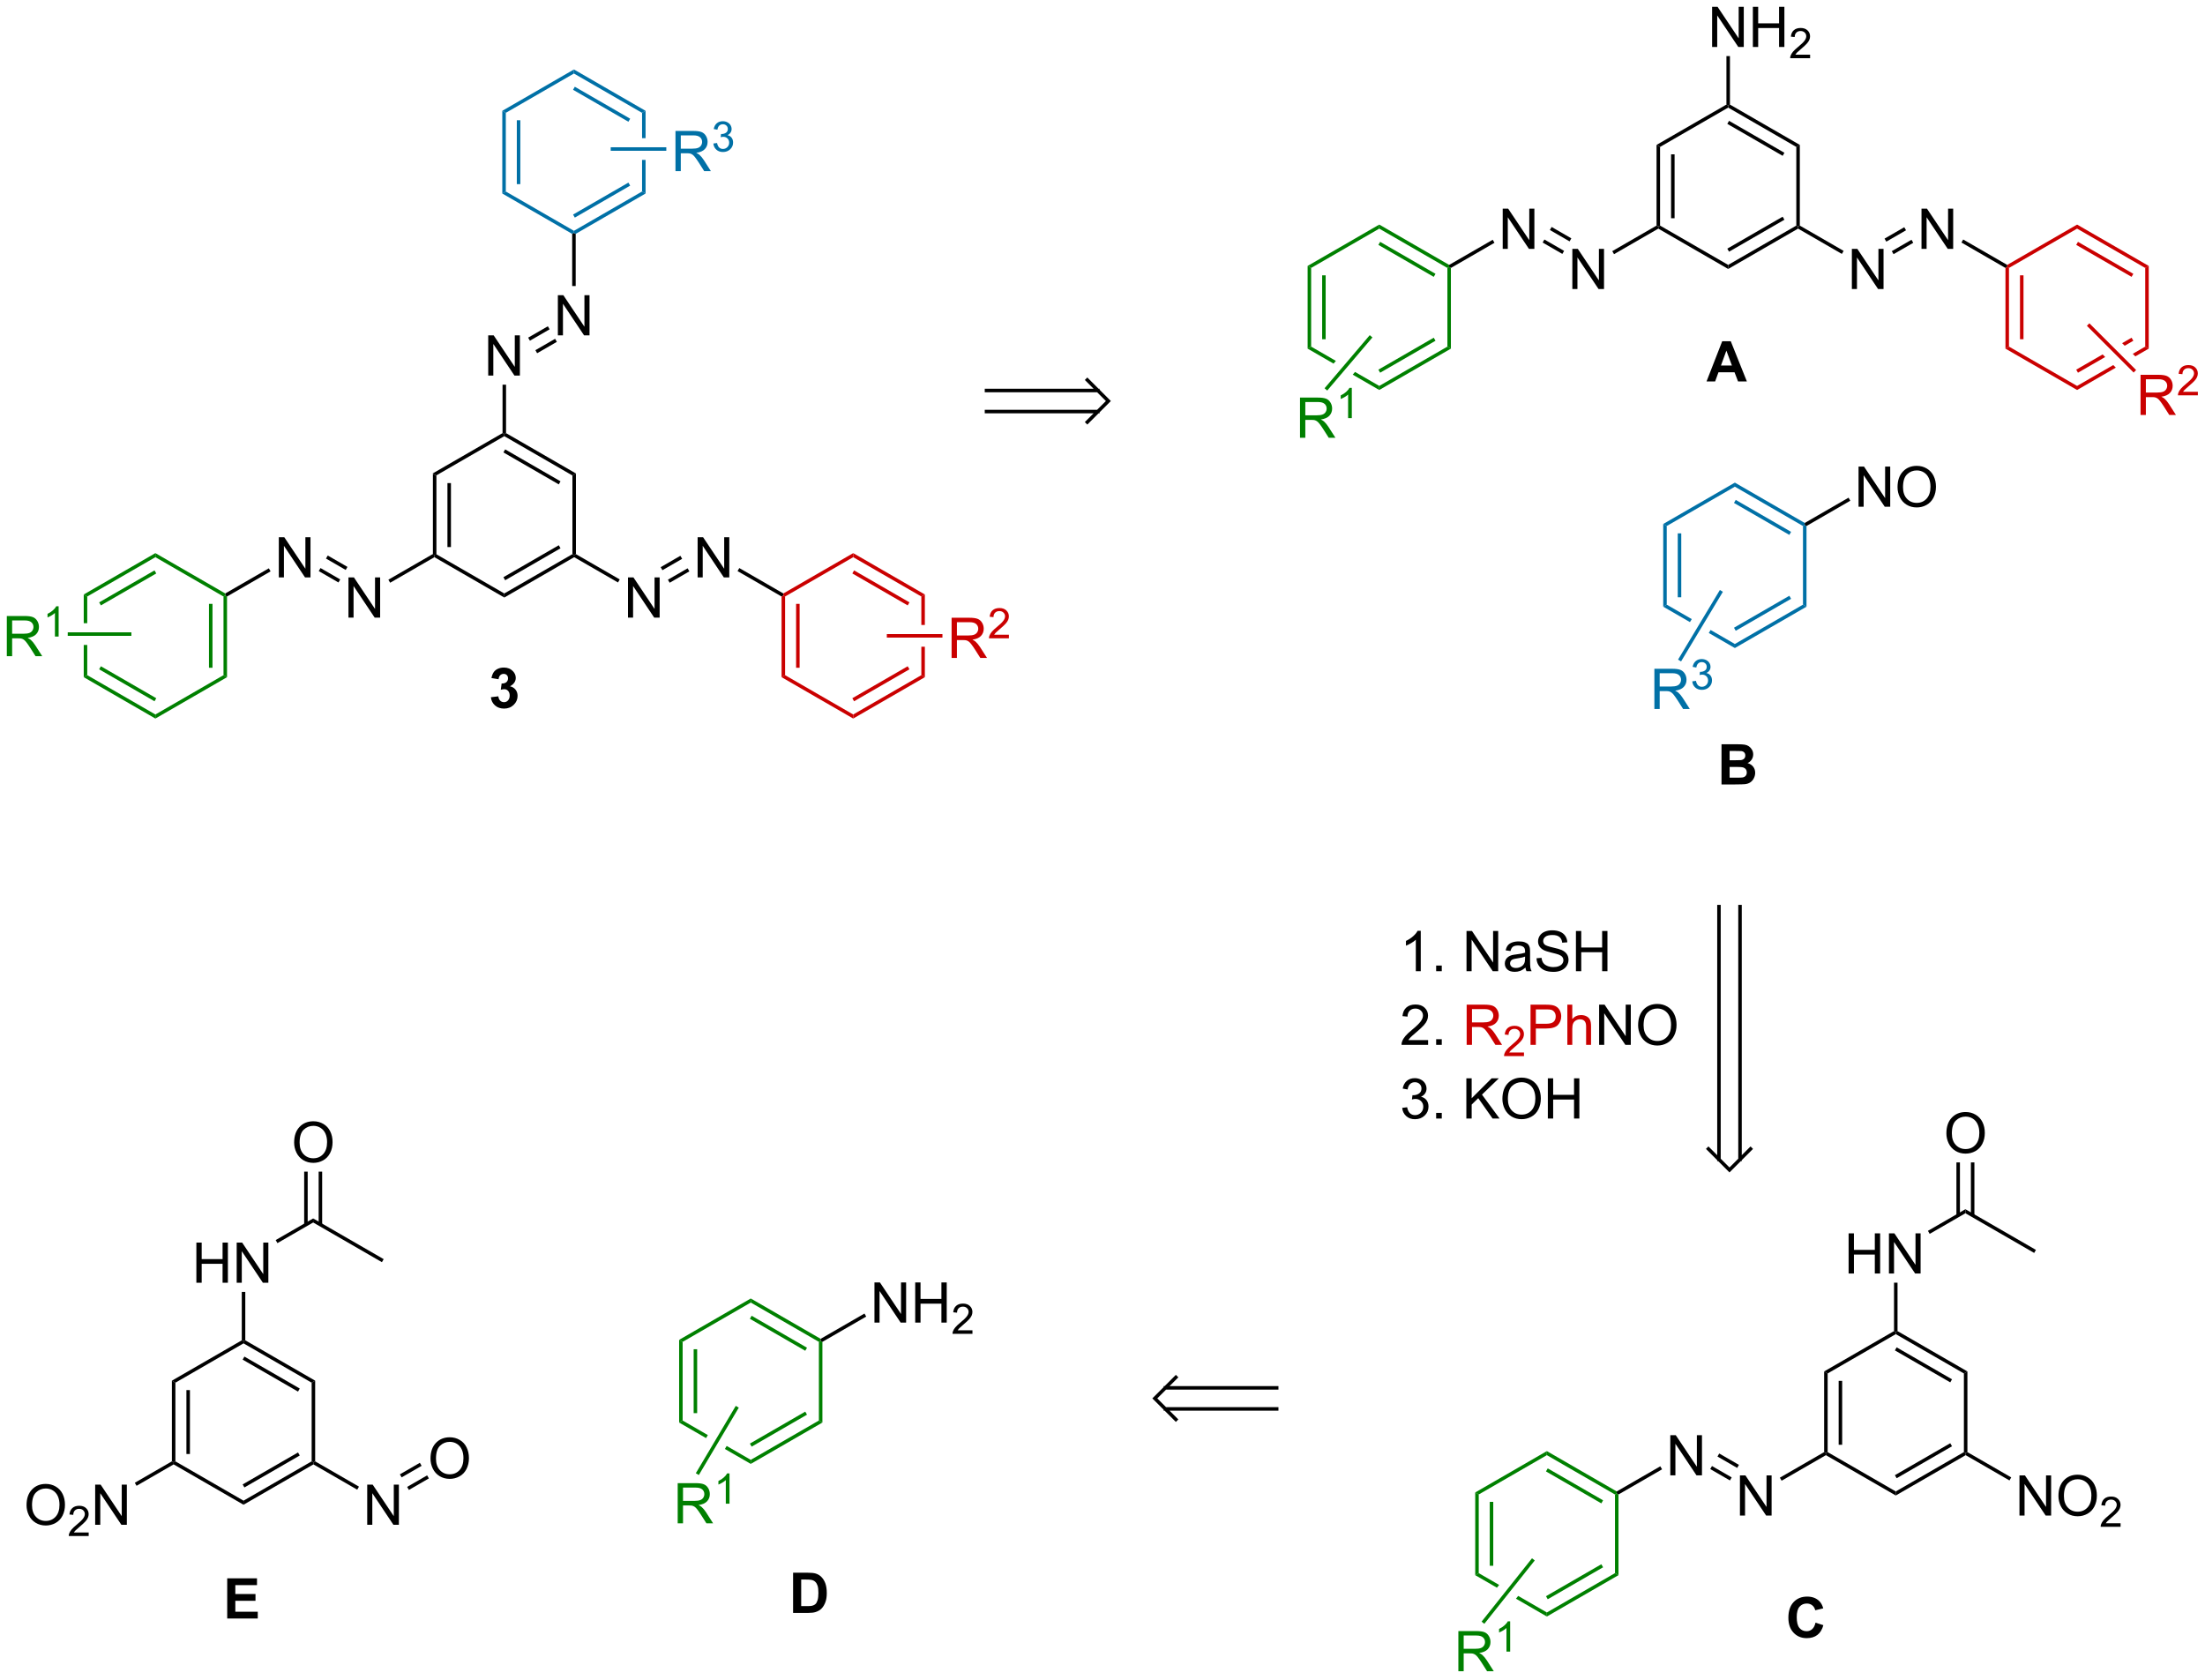 <?xml version="1.0" encoding="UTF-8"?>
<!DOCTYPE svg PUBLIC '-//W3C//DTD SVG 1.0//EN'
          'http://www.w3.org/TR/2001/REC-SVG-20010904/DTD/svg10.dtd'>
<svg stroke-dasharray="none" shape-rendering="auto" xmlns="http://www.w3.org/2000/svg" font-family="'Dialog'" text-rendering="auto" width="862" fill-opacity="1" color-interpolation="auto" color-rendering="auto" preserveAspectRatio="xMidYMid meet" font-size="12px" viewBox="0 0 862 657" fill="black" xmlns:xlink="http://www.w3.org/1999/xlink" stroke="black" image-rendering="auto" stroke-miterlimit="10" stroke-linecap="square" stroke-linejoin="miter" font-style="normal" stroke-width="1" height="657" stroke-dashoffset="0" font-weight="normal" stroke-opacity="1"
><!--Generated by the Batik Graphics2D SVG Generator--><defs id="genericDefs"
  /><g
  ><defs id="defs1"
    ><clipPath clipPathUnits="userSpaceOnUse" id="clipPath1"
      ><path d="M3.108 1.596 L326.304 1.596 L326.304 247.623 L3.108 247.623 L3.108 1.596 Z"
      /></clipPath
      ><clipPath clipPathUnits="userSpaceOnUse" id="clipPath2"
      ><path d="M12.671 -0.049 L12.671 239.138 L326.881 239.138 L326.881 -0.049 Z"
      /></clipPath
    ></defs
    ><g transform="scale(2.667,2.667) translate(-3.108,-1.596) matrix(1.029,0,0,1.029,-9.926,1.646)"
    ><path d="M74.334 67.437 L74.834 67.725 L74.834 78.937 L74.584 79.081 L74.334 78.937 ZM76.404 68.776 L76.404 77.886 L76.904 77.886 L76.904 68.776 Z" stroke="none" clip-path="url(#clipPath2)"
    /></g
    ><g transform="matrix(2.743,0,0,2.743,-34.757,0.134)"
    ><path d="M74.584 79.37 L74.584 79.081 L74.834 78.937 L84.543 84.542 L84.543 85.12 Z" stroke="none" clip-path="url(#clipPath2)"
    /></g
    ><g transform="matrix(2.743,0,0,2.743,-34.757,0.134)"
    ><path d="M84.543 85.12 L84.543 84.542 L94.252 78.937 L94.502 79.081 L94.502 79.37 ZM84.668 82.657 L92.557 78.103 L92.307 77.669 L84.418 82.224 Z" stroke="none" clip-path="url(#clipPath2)"
    /></g
    ><g transform="matrix(2.743,0,0,2.743,-34.757,0.134)"
    ><path d="M94.752 78.937 L94.502 79.081 L94.252 78.937 L94.252 67.725 L94.752 67.437 Z" stroke="none" clip-path="url(#clipPath2)"
    /></g
    ><g transform="matrix(2.743,0,0,2.743,-34.757,0.134)"
    ><path d="M94.752 67.437 L94.252 67.725 L84.543 62.12 L84.543 61.831 L84.793 61.687 ZM92.557 68.56 L84.668 64.005 L84.418 64.438 L92.307 68.993 Z" stroke="none" clip-path="url(#clipPath2)"
    /></g
    ><g transform="matrix(2.743,0,0,2.743,-34.757,0.134)"
    ><path d="M84.293 61.687 L84.543 61.831 L84.543 62.12 L74.834 67.725 L74.334 67.437 Z" stroke="none" clip-path="url(#clipPath2)"
    /></g
    ><g transform="matrix(2.743,0,0,2.743,-34.757,0.134)"
    ><path d="M82.252 53.481 L82.252 47.755 L83.031 47.755 L86.039 52.249 L86.039 47.755 L86.765 47.755 L86.765 53.481 L85.987 53.481 L82.979 48.981 L82.979 53.481 L82.252 53.481 Z" stroke="none" clip-path="url(#clipPath2)"
    /></g
    ><g transform="matrix(2.743,0,0,2.743,-34.757,0.134)"
    ><path d="M84.793 61.687 L84.543 61.831 L84.293 61.687 L84.293 54.781 L84.793 54.781 Z" stroke="none" clip-path="url(#clipPath2)"
    /></g
    ><g transform="matrix(2.743,0,0,2.743,-34.757,0.134)"
    ><path d="M102.171 87.981 L102.171 82.254 L102.95 82.254 L105.957 86.749 L105.957 82.254 L106.684 82.254 L106.684 87.981 L105.905 87.981 L102.897 83.481 L102.897 87.981 L102.171 87.981 Z" stroke="none" clip-path="url(#clipPath2)"
    /></g
    ><g transform="matrix(2.743,0,0,2.743,-34.757,0.134)"
    ><path d="M94.502 79.37 L94.502 79.081 L94.752 78.937 L100.996 82.541 L100.746 82.975 Z" stroke="none" clip-path="url(#clipPath2)"
    /></g
    ><g transform="matrix(2.743,0,0,2.743,-34.757,0.134)"
    ><path d="M62.334 87.981 L62.334 82.254 L63.112 82.254 L66.12 86.749 L66.12 82.254 L66.847 82.254 L66.847 87.981 L66.068 87.981 L63.06 83.481 L63.06 87.981 L62.334 87.981 Z" stroke="none" clip-path="url(#clipPath2)"
    /></g
    ><g transform="matrix(2.743,0,0,2.743,-34.757,0.134)"
    ><path d="M74.334 78.937 L74.584 79.081 L74.584 79.37 L68.274 83.013 L68.024 82.579 Z" stroke="none" clip-path="url(#clipPath2)"
    /></g
    ><g transform="matrix(2.743,0,0,2.743,-34.757,0.134)"
    ><path d="M52.409 82.251 L52.409 76.525 L53.188 76.525 L56.195 81.019 L56.195 76.525 L56.922 76.525 L56.922 82.251 L56.143 82.251 L53.136 77.751 L53.136 82.251 L52.409 82.251 Z" stroke="none" clip-path="url(#clipPath2)"
    /></g
    ><g transform="matrix(2.743,0,0,2.743,-34.757,0.134)"
    ><path d="M61.159 82.541 L60.909 82.975 L58.1 81.353 L58.35 80.92 ZM62.19 80.755 L59.381 79.133 L59.131 79.566 L61.94 81.188 Z" stroke="none" clip-path="url(#clipPath2)"
    /></g
    ><g transform="matrix(2.743,0,0,2.743,-34.757,0.134)"
    ><path d="M50.984 80.958 L51.234 81.391 L45.025 84.975 L44.775 84.831 L44.775 84.542 Z" stroke="none" clip-path="url(#clipPath2)"
    /></g
    ><g fill="green" transform="matrix(2.743,0,0,2.743,-34.757,0.134)" stroke="green"
    ><path d="M44.775 84.542 L44.775 84.831 L44.525 84.975 L34.816 79.37 L34.816 78.792 Z" stroke="none" clip-path="url(#clipPath2)"
    /></g
    ><g fill="green" transform="matrix(2.743,0,0,2.743,-34.757,0.134)" stroke="green"
    ><path d="M34.816 78.792 L34.816 79.37 L25.106 84.975 L24.606 84.687 ZM34.691 81.255 L26.801 85.81 L27.051 86.243 L34.941 81.688 Z" stroke="none" clip-path="url(#clipPath2)"
    /></g
    ><g fill="green" transform="matrix(2.743,0,0,2.743,-34.757,0.134)" stroke="green"
    ><path d="M24.606 84.687 L24.606 88.781 L25.106 88.781 L25.106 84.975 L24.606 84.687 ZM24.606 91.882 L24.606 96.475 L25.106 96.187 L25.106 91.882 Z" stroke="none" clip-path="url(#clipPath2)"
    /></g
    ><g fill="green" transform="matrix(2.743,0,0,2.743,-34.757,0.134)" stroke="green"
    ><path d="M24.606 96.475 L25.106 96.187 L34.816 101.792 L34.816 102.37 ZM26.801 95.353 L34.691 99.907 L34.941 99.474 L27.051 94.919 Z" stroke="none" clip-path="url(#clipPath2)"
    /></g
    ><g fill="green" transform="matrix(2.743,0,0,2.743,-34.757,0.134)" stroke="green"
    ><path d="M34.816 102.37 L34.816 101.792 L44.525 96.187 L45.025 96.475 Z" stroke="none" clip-path="url(#clipPath2)"
    /></g
    ><g fill="green" transform="matrix(2.743,0,0,2.743,-34.757,0.134)" stroke="green"
    ><path d="M45.025 96.475 L44.525 96.187 L44.525 84.975 L44.775 84.831 L45.025 84.975 ZM42.955 95.136 L42.955 86.026 L42.455 86.026 L42.455 95.136 Z" stroke="none" clip-path="url(#clipPath2)"
    /></g
    ><g fill="green" transform="matrix(2.743,0,0,2.743,-34.757,0.134)" stroke="green"
    ><path d="M13.643 93.481 L13.643 87.755 L16.183 87.755 Q16.948 87.755 17.347 87.909 Q17.745 88.062 17.982 88.453 Q18.222 88.844 18.222 89.317 Q18.222 89.927 17.826 90.346 Q17.433 90.763 16.607 90.875 Q16.909 91.021 17.065 91.161 Q17.396 91.466 17.693 91.922 L18.69 93.481 L17.737 93.481 L16.979 92.289 Q16.646 91.773 16.43 91.5 Q16.216 91.226 16.047 91.117 Q15.878 91.007 15.701 90.966 Q15.573 90.937 15.279 90.937 L14.401 90.937 L14.401 93.481 L13.643 93.481 ZM14.401 90.281 L16.029 90.281 Q16.55 90.281 16.841 90.174 Q17.136 90.067 17.287 89.831 Q17.44 89.594 17.44 89.317 Q17.44 88.911 17.143 88.651 Q16.849 88.388 16.214 88.388 L14.401 88.388 L14.401 90.281 Z" stroke="none" clip-path="url(#clipPath2)"
    /></g
    ><g fill="green" transform="matrix(2.743,0,0,2.743,-34.757,0.134)" stroke="green"
    ><path d="M21.027 90.681 L20.5 90.681 L20.5 87.32 Q20.308 87.502 20 87.683 Q19.691 87.865 19.445 87.957 L19.445 87.447 Q19.886 87.238 20.216 86.943 Q20.548 86.646 20.687 86.369 L21.027 86.369 L21.027 90.681 Z" stroke="none" clip-path="url(#clipPath2)"
    /></g
    ><g fill="green" transform="matrix(2.743,0,0,2.743,-34.757,0.134)" stroke="green"
    ><path d="M31.396 90.082 L31.396 90.582 L22.325 90.582 L22.325 90.082 Z" stroke="none" clip-path="url(#clipPath2)"
    /></g
    ><g transform="matrix(2.743,0,0,2.743,-34.757,0.134)"
    ><path d="M112.096 82.251 L112.096 76.525 L112.874 76.525 L115.882 81.019 L115.882 76.525 L116.609 76.525 L116.609 82.251 L115.83 82.251 L112.822 77.751 L112.822 82.251 L112.096 82.251 Z" stroke="none" clip-path="url(#clipPath2)"
    /></g
    ><g transform="matrix(2.743,0,0,2.743,-34.757,0.134)"
    ><path d="M108.112 83.013 L107.862 82.579 L110.671 80.958 L110.921 81.391 ZM107.08 81.226 L109.889 79.604 L109.639 79.171 L106.83 80.793 Z" stroke="none" clip-path="url(#clipPath2)"
    /></g
    ><g transform="matrix(2.743,0,0,2.743,-34.757,0.134)"
    ><path d="M117.786 81.353 L118.036 80.92 L124.311 84.542 L124.311 84.831 L124.061 84.975 Z" stroke="none" clip-path="url(#clipPath2)"
    /></g
    ><g fill="rgb(202,0,0)" transform="matrix(2.743,0,0,2.743,-34.757,0.134)" stroke="rgb(202,0,0)"
    ><path d="M124.061 84.975 L124.311 84.831 L124.561 84.975 L124.561 96.187 L124.061 96.475 ZM126.131 86.026 L126.131 95.136 L126.631 95.136 L126.631 86.026 Z" stroke="none" clip-path="url(#clipPath2)"
    /></g
    ><g fill="rgb(202,0,0)" transform="matrix(2.743,0,0,2.743,-34.757,0.134)" stroke="rgb(202,0,0)"
    ><path d="M124.061 96.475 L124.561 96.187 L134.27 101.792 L134.27 102.37 Z" stroke="none" clip-path="url(#clipPath2)"
    /></g
    ><g fill="rgb(202,0,0)" transform="matrix(2.743,0,0,2.743,-34.757,0.134)" stroke="rgb(202,0,0)"
    ><path d="M134.27 102.37 L134.27 101.792 L143.98 96.187 L144.48 96.475 ZM134.395 99.907 L142.285 95.353 L142.035 94.919 L134.145 99.474 Z" stroke="none" clip-path="url(#clipPath2)"
    /></g
    ><g fill="rgb(202,0,0)" transform="matrix(2.743,0,0,2.743,-34.757,0.134)" stroke="rgb(202,0,0)"
    ><path d="M144.48 84.687 L143.98 84.975 L143.98 89.031 L144.48 89.031 L144.48 84.687 ZM143.98 92.131 L143.98 96.187 L144.48 96.475 L144.48 92.131 Z" stroke="none" clip-path="url(#clipPath2)"
    /></g
    ><g fill="rgb(202,0,0)" transform="matrix(2.743,0,0,2.743,-34.757,0.134)" stroke="rgb(202,0,0)"
    ><path d="M144.48 84.687 L143.98 84.975 L134.27 79.37 L134.27 78.792 ZM142.285 85.81 L134.395 81.255 L134.145 81.688 L142.035 86.243 Z" stroke="none" clip-path="url(#clipPath2)"
    /></g
    ><g fill="rgb(202,0,0)" transform="matrix(2.743,0,0,2.743,-34.757,0.134)" stroke="rgb(202,0,0)"
    ><path d="M134.27 78.792 L134.27 79.37 L124.561 84.975 L124.311 84.831 L124.311 84.542 Z" stroke="none" clip-path="url(#clipPath2)"
    /></g
    ><g fill="rgb(202,0,0)" transform="matrix(2.743,0,0,2.743,-34.757,0.134)" stroke="rgb(202,0,0)"
    ><path d="M148.292 93.731 L148.292 88.004 L150.831 88.004 Q151.597 88.004 151.995 88.158 Q152.394 88.312 152.631 88.703 Q152.87 89.093 152.87 89.567 Q152.87 90.176 152.474 90.596 Q152.081 91.012 151.256 91.124 Q151.558 91.27 151.714 91.411 Q152.045 91.716 152.342 92.171 L153.339 93.731 L152.386 93.731 L151.628 92.538 Q151.295 92.023 151.079 91.749 Q150.865 91.476 150.696 91.367 Q150.526 91.257 150.349 91.216 Q150.222 91.187 149.928 91.187 L149.05 91.187 L149.05 93.731 L148.292 93.731 ZM149.05 90.531 L150.678 90.531 Q151.198 90.531 151.49 90.424 Q151.784 90.317 151.935 90.08 Q152.089 89.843 152.089 89.567 Q152.089 89.161 151.792 88.9 Q151.498 88.637 150.862 88.637 L149.05 88.637 L149.05 90.531 Z" stroke="none" clip-path="url(#clipPath2)"
    /></g
    ><g fill="rgb(202,0,0)" transform="matrix(2.743,0,0,2.743,-34.757,0.134)" stroke="rgb(202,0,0)"
    ><path d="M156.461 90.423 L156.461 90.931 L153.621 90.931 Q153.615 90.74 153.683 90.564 Q153.791 90.275 154.029 89.994 Q154.269 89.712 154.72 89.343 Q155.42 88.769 155.666 88.433 Q155.912 88.097 155.912 87.798 Q155.912 87.486 155.687 87.271 Q155.465 87.054 155.103 87.054 Q154.722 87.054 154.494 87.283 Q154.265 87.511 154.263 87.915 L153.72 87.861 Q153.777 87.253 154.14 86.937 Q154.504 86.619 155.115 86.619 Q155.734 86.619 156.094 86.962 Q156.455 87.304 156.455 87.81 Q156.455 88.068 156.349 88.318 Q156.244 88.566 155.998 88.841 Q155.754 89.117 155.185 89.597 Q154.711 89.996 154.576 90.138 Q154.441 90.281 154.353 90.423 L156.461 90.423 Z" stroke="none" clip-path="url(#clipPath2)"
    /></g
    ><g fill="rgb(202,0,0)" transform="matrix(2.743,0,0,2.743,-34.757,0.134)" stroke="rgb(202,0,0)"
    ><path d="M139.062 90.831 L139.062 90.331 L146.987 90.331 L146.987 90.831 Z" stroke="none" clip-path="url(#clipPath2)"
    /></g
    ><g transform="matrix(2.743,0,0,2.743,-34.757,0.134)"
    ><path d="M92.177 47.751 L92.177 42.025 L92.956 42.025 L95.963 46.519 L95.963 42.025 L96.69 42.025 L96.69 47.751 L95.911 47.751 L92.903 43.251 L92.903 47.751 L92.177 47.751 Z" stroke="none" clip-path="url(#clipPath2)"
    /></g
    ><g transform="matrix(2.743,0,0,2.743,-34.757,0.134)"
    ><path d="M88.193 48.513 L87.943 48.079 L90.752 46.458 L91.002 46.891 ZM89.224 50.299 L92.033 48.677 L91.783 48.244 L88.974 49.866 Z" stroke="none" clip-path="url(#clipPath2)"
    /></g
    ><g transform="matrix(2.743,0,0,2.743,-34.757,0.134)"
    ><path d="M94.718 40.717 L94.218 40.717 L94.218 33.285 L94.468 33.141 L94.718 33.285 Z" stroke="none" clip-path="url(#clipPath2)"
    /></g
    ><g fill="rgb(0,112,166)" transform="matrix(2.743,0,0,2.743,-34.757,0.134)" stroke="rgb(0,112,166)"
    ><path d="M94.718 33.285 L94.468 33.141 L94.468 32.852 L104.177 27.247 L104.677 27.535 ZM94.593 30.967 L102.482 26.412 L102.232 25.979 L94.343 30.534 Z" stroke="none" clip-path="url(#clipPath2)"
    /></g
    ><g fill="rgb(0,112,166)" transform="matrix(2.743,0,0,2.743,-34.757,0.134)" stroke="rgb(0,112,166)"
    ><path d="M104.677 15.747 L104.177 16.035 L104.177 19.642 L104.677 19.642 L104.677 15.747 ZM104.177 22.742 L104.177 27.247 L104.677 27.535 L104.677 22.742 Z" stroke="none" clip-path="url(#clipPath2)"
    /></g
    ><g fill="rgb(0,112,166)" transform="matrix(2.743,0,0,2.743,-34.757,0.134)" stroke="rgb(0,112,166)"
    ><path d="M104.677 15.747 L104.177 16.035 L94.468 10.43 L94.468 9.852 ZM102.482 16.87 L94.593 12.315 L94.343 12.748 L102.232 17.303 Z" stroke="none" clip-path="url(#clipPath2)"
    /></g
    ><g fill="rgb(0,112,166)" transform="matrix(2.743,0,0,2.743,-34.757,0.134)" stroke="rgb(0,112,166)"
    ><path d="M94.468 9.852 L94.468 10.43 L84.758 16.035 L84.258 15.747 Z" stroke="none" clip-path="url(#clipPath2)"
    /></g
    ><g fill="rgb(0,112,166)" transform="matrix(2.743,0,0,2.743,-34.757,0.134)" stroke="rgb(0,112,166)"
    ><path d="M84.258 15.747 L84.758 16.035 L84.758 27.247 L84.258 27.535 ZM86.328 17.086 L86.328 26.196 L86.828 26.196 L86.828 17.086 Z" stroke="none" clip-path="url(#clipPath2)"
    /></g
    ><g fill="rgb(0,112,166)" transform="matrix(2.743,0,0,2.743,-34.757,0.134)" stroke="rgb(0,112,166)"
    ><path d="M84.258 27.535 L84.758 27.247 L94.468 32.852 L94.468 33.141 L94.218 33.285 Z" stroke="none" clip-path="url(#clipPath2)"
    /></g
    ><g fill="rgb(0,112,166)" transform="matrix(2.743,0,0,2.743,-34.757,0.134)" stroke="rgb(0,112,166)"
    ><path d="M108.939 24.342 L108.939 18.615 L111.478 18.615 Q112.243 18.615 112.642 18.769 Q113.04 18.922 113.277 19.313 Q113.517 19.704 113.517 20.178 Q113.517 20.787 113.121 21.206 Q112.728 21.623 111.902 21.735 Q112.204 21.881 112.361 22.021 Q112.691 22.326 112.988 22.782 L113.986 24.342 L113.032 24.342 L112.275 23.149 Q111.941 22.634 111.725 22.36 Q111.512 22.087 111.342 21.977 Q111.173 21.868 110.996 21.826 Q110.868 21.797 110.574 21.797 L109.697 21.797 L109.697 24.342 L108.939 24.342 ZM109.697 21.141 L111.324 21.141 Q111.845 21.141 112.137 21.035 Q112.431 20.928 112.582 20.691 Q112.736 20.454 112.736 20.178 Q112.736 19.771 112.439 19.511 Q112.144 19.248 111.509 19.248 L109.697 19.248 L109.697 21.141 Z" stroke="none" clip-path="url(#clipPath2)"
    /></g
    ><g fill="rgb(0,112,166)" transform="matrix(2.743,0,0,2.743,-34.757,0.134)" stroke="rgb(0,112,166)"
    ><path d="M114.338 20.407 L114.865 20.337 Q114.957 20.786 115.174 20.983 Q115.392 21.18 115.707 21.18 Q116.078 21.18 116.334 20.923 Q116.592 20.665 116.592 20.284 Q116.592 19.921 116.353 19.686 Q116.117 19.45 115.75 19.45 Q115.601 19.45 115.379 19.509 L115.437 19.046 Q115.49 19.052 115.521 19.052 Q115.859 19.052 116.129 18.876 Q116.398 18.7 116.398 18.333 Q116.398 18.044 116.201 17.854 Q116.006 17.663 115.695 17.663 Q115.387 17.663 115.181 17.856 Q114.976 18.05 114.918 18.436 L114.391 18.343 Q114.488 17.811 114.83 17.52 Q115.174 17.229 115.683 17.229 Q116.035 17.229 116.33 17.38 Q116.627 17.53 116.783 17.792 Q116.939 18.052 116.939 18.345 Q116.939 18.624 116.789 18.852 Q116.641 19.081 116.347 19.216 Q116.728 19.303 116.939 19.581 Q117.15 19.856 117.15 20.272 Q117.15 20.835 116.74 21.227 Q116.33 21.618 115.703 21.618 Q115.138 21.618 114.763 21.282 Q114.391 20.944 114.338 20.407 Z" stroke="none" clip-path="url(#clipPath2)"
    /></g
    ><g fill="rgb(0,112,166)" transform="matrix(2.743,0,0,2.743,-34.757,0.134)" stroke="rgb(0,112,166)"
    ><path d="M99.709 21.442 L99.709 20.942 L107.633 20.942 L107.633 21.442 Z" stroke="none" clip-path="url(#clipPath2)"
    /></g
    ><g transform="matrix(2.743,0,0,2.743,-34.757,0.134)"
    ><path d="M82.631 99.331 L83.694 99.203 Q83.743 99.609 83.964 99.826 Q84.188 100.039 84.506 100.039 Q84.845 100.039 85.076 99.781 Q85.311 99.524 85.311 99.086 Q85.311 98.672 85.087 98.43 Q84.865 98.188 84.545 98.188 Q84.334 98.188 84.04 98.268 L84.162 97.375 Q84.608 97.386 84.842 97.182 Q85.076 96.977 85.076 96.636 Q85.076 96.347 84.904 96.175 Q84.733 96.003 84.446 96.003 Q84.165 96.003 83.964 96.198 Q83.766 96.393 83.725 96.768 L82.712 96.597 Q82.819 96.078 83.029 95.768 Q83.243 95.456 83.623 95.279 Q84.006 95.102 84.477 95.102 Q85.287 95.102 85.774 95.617 Q86.178 96.039 86.178 96.57 Q86.178 97.323 85.352 97.774 Q85.845 97.878 86.139 98.245 Q86.436 98.612 86.436 99.133 Q86.436 99.886 85.884 100.419 Q85.334 100.951 84.514 100.951 Q83.735 100.951 83.222 100.503 Q82.712 100.055 82.631 99.331 Z" stroke="none" clip-path="url(#clipPath2)"
    /></g
    ><g stroke-linecap="butt" stroke-width="0.5" transform="matrix(2.743,0,0,2.743,-34.757,0.134)"
    ><path fill="none" d="M153.266 55.611 L169.136 55.611 M153.266 58.611 L169.136 58.611 M167.636 60.111 L170.636 57.111 L167.636 54.111" clip-path="url(#clipPath2)"
    /></g
    ><g transform="matrix(2.743,0,0,2.743,-34.757,0.134)"
    ><path d="M248.761 20.606 L249.261 20.894 L249.261 32.106 L249.011 32.25 L248.761 32.106 ZM250.831 21.945 L250.831 31.055 L251.331 31.055 L251.331 21.945 Z" stroke="none" clip-path="url(#clipPath2)"
    /></g
    ><g transform="matrix(2.743,0,0,2.743,-34.757,0.134)"
    ><path d="M249.011 32.539 L249.011 32.25 L249.261 32.106 L258.97 37.711 L258.97 38.289 Z" stroke="none" clip-path="url(#clipPath2)"
    /></g
    ><g transform="matrix(2.743,0,0,2.743,-34.757,0.134)"
    ><path d="M258.97 38.289 L258.97 37.711 L268.679 32.106 L268.929 32.25 L268.929 32.539 ZM259.095 35.826 L266.984 31.271 L266.734 30.838 L258.845 35.393 Z" stroke="none" clip-path="url(#clipPath2)"
    /></g
    ><g transform="matrix(2.743,0,0,2.743,-34.757,0.134)"
    ><path d="M269.179 32.106 L268.929 32.25 L268.679 32.106 L268.679 20.894 L269.179 20.606 Z" stroke="none" clip-path="url(#clipPath2)"
    /></g
    ><g transform="matrix(2.743,0,0,2.743,-34.757,0.134)"
    ><path d="M269.179 20.606 L268.679 20.894 L258.97 15.289 L258.97 15 L259.22 14.856 ZM266.984 21.729 L259.095 17.174 L258.845 17.607 L266.734 22.162 Z" stroke="none" clip-path="url(#clipPath2)"
    /></g
    ><g transform="matrix(2.743,0,0,2.743,-34.757,0.134)"
    ><path d="M258.72 14.856 L258.97 15 L258.97 15.289 L249.261 20.894 L248.761 20.606 Z" stroke="none" clip-path="url(#clipPath2)"
    /></g
    ><g transform="matrix(2.743,0,0,2.743,-34.757,0.134)"
    ><path d="M256.679 6.65 L256.679 0.923 L257.458 0.923 L260.466 5.418 L260.466 0.923 L261.192 0.923 L261.192 6.65 L260.413 6.65 L257.406 2.15 L257.406 6.65 L256.679 6.65 ZM262.488 6.65 L262.488 0.923 L263.246 0.923 L263.246 3.275 L266.222 3.275 L266.222 0.923 L266.98 0.923 L266.98 6.65 L266.222 6.65 L266.222 3.95 L263.246 3.95 L263.246 6.65 L262.488 6.65 Z" stroke="none" clip-path="url(#clipPath2)"
    /></g
    ><g transform="matrix(2.743,0,0,2.743,-34.757,0.134)"
    ><path d="M270.646 7.742 L270.646 8.25 L267.806 8.25 Q267.8 8.059 267.869 7.883 Q267.976 7.594 268.214 7.312 Q268.455 7.031 268.906 6.662 Q269.605 6.088 269.851 5.752 Q270.097 5.416 270.097 5.117 Q270.097 4.805 269.873 4.59 Q269.65 4.373 269.289 4.373 Q268.908 4.373 268.679 4.602 Q268.451 4.83 268.449 5.234 L267.906 5.18 Q267.962 4.572 268.326 4.256 Q268.689 3.938 269.3 3.938 Q269.919 3.938 270.279 4.281 Q270.64 4.623 270.64 5.129 Q270.64 5.387 270.535 5.637 Q270.429 5.885 270.183 6.16 Q269.939 6.436 269.371 6.916 Q268.896 7.314 268.761 7.457 Q268.627 7.6 268.539 7.742 L270.646 7.742 Z" stroke="none" clip-path="url(#clipPath2)"
    /></g
    ><g transform="matrix(2.743,0,0,2.743,-34.757,0.134)"
    ><path d="M259.22 14.856 L258.97 15 L258.72 14.856 L258.72 7.95 L259.22 7.95 Z" stroke="none" clip-path="url(#clipPath2)"
    /></g
    ><g transform="matrix(2.743,0,0,2.743,-34.757,0.134)"
    ><path d="M276.598 41.15 L276.598 35.423 L277.376 35.423 L280.384 39.918 L280.384 35.423 L281.111 35.423 L281.111 41.15 L280.332 41.15 L277.324 36.65 L277.324 41.15 L276.598 41.15 Z" stroke="none" clip-path="url(#clipPath2)"
    /></g
    ><g transform="matrix(2.743,0,0,2.743,-34.757,0.134)"
    ><path d="M268.929 32.539 L268.929 32.25 L269.179 32.106 L275.423 35.71 L275.173 36.144 Z" stroke="none" clip-path="url(#clipPath2)"
    /></g
    ><g transform="matrix(2.743,0,0,2.743,-34.757,0.134)"
    ><path d="M236.761 41.15 L236.761 35.423 L237.539 35.423 L240.547 39.918 L240.547 35.423 L241.274 35.423 L241.274 41.15 L240.495 41.15 L237.487 36.65 L237.487 41.15 L236.761 41.15 Z" stroke="none" clip-path="url(#clipPath2)"
    /></g
    ><g transform="matrix(2.743,0,0,2.743,-34.757,0.134)"
    ><path d="M248.761 32.106 L249.011 32.25 L249.011 32.539 L242.701 36.181 L242.451 35.748 Z" stroke="none" clip-path="url(#clipPath2)"
    /></g
    ><g transform="matrix(2.743,0,0,2.743,-34.757,0.134)"
    ><path d="M226.836 35.42 L226.836 29.693 L227.614 29.693 L230.622 34.188 L230.622 29.693 L231.349 29.693 L231.349 35.42 L230.57 35.42 L227.562 30.92 L227.562 35.42 L226.836 35.42 Z" stroke="none" clip-path="url(#clipPath2)"
    /></g
    ><g transform="matrix(2.743,0,0,2.743,-34.757,0.134)"
    ><path d="M235.586 35.71 L235.336 36.144 L232.526 34.522 L232.776 34.089 ZM236.617 33.924 L233.808 32.302 L233.558 32.735 L236.367 34.357 Z" stroke="none" clip-path="url(#clipPath2)"
    /></g
    ><g transform="matrix(2.743,0,0,2.743,-34.757,0.134)"
    ><path d="M225.411 34.127 L225.661 34.559 L219.452 38.144 L219.202 38 L219.202 37.711 Z" stroke="none" clip-path="url(#clipPath2)"
    /></g
    ><g fill="green" transform="matrix(2.743,0,0,2.743,-34.757,0.134)" stroke="green"
    ><path d="M219.202 37.711 L219.202 38 L218.952 38.144 L209.243 32.539 L209.243 31.961 ZM217.257 38.979 L209.368 34.424 L209.118 34.857 L217.007 39.412 Z" stroke="none" clip-path="url(#clipPath2)"
    /></g
    ><g fill="green" transform="matrix(2.743,0,0,2.743,-34.757,0.134)" stroke="green"
    ><path d="M209.243 31.961 L209.243 32.539 L199.533 38.144 L199.033 37.856 Z" stroke="none" clip-path="url(#clipPath2)"
    /></g
    ><g fill="green" transform="matrix(2.743,0,0,2.743,-34.757,0.134)" stroke="green"
    ><path d="M199.033 37.856 L199.533 38.144 L199.533 49.356 L199.033 49.644 ZM201.103 39.195 L201.103 48.305 L201.603 48.305 L201.603 39.195 Z" stroke="none" clip-path="url(#clipPath2)"
    /></g
    ><g fill="green" transform="matrix(2.743,0,0,2.743,-34.757,0.134)" stroke="green"
    ><path d="M199.533 49.356 L199.033 49.644 L202.73 51.779 L203.06 51.392 L199.533 49.356 ZM205.789 52.967 L205.46 53.355 L209.243 55.539 L209.243 54.961 L205.789 52.967 Z" stroke="none" clip-path="url(#clipPath2)"
    /></g
    ><g fill="green" transform="matrix(2.743,0,0,2.743,-34.757,0.134)" stroke="green"
    ><path d="M209.243 55.539 L209.243 54.961 L218.952 49.356 L219.452 49.644 ZM209.368 53.076 L217.257 48.521 L217.007 48.088 L209.118 52.643 Z" stroke="none" clip-path="url(#clipPath2)"
    /></g
    ><g fill="green" transform="matrix(2.743,0,0,2.743,-34.757,0.134)" stroke="green"
    ><path d="M219.452 49.644 L218.952 49.356 L218.952 38.144 L219.202 38 L219.452 38.144 Z" stroke="none" clip-path="url(#clipPath2)"
    /></g
    ><g fill="green" transform="matrix(2.743,0,0,2.743,-34.757,0.134)" stroke="green"
    ><path d="M197.947 62.348 L197.947 56.621 L200.486 56.621 Q201.251 56.621 201.65 56.775 Q202.048 56.928 202.285 57.319 Q202.525 57.71 202.525 58.184 Q202.525 58.793 202.129 59.212 Q201.736 59.629 200.91 59.741 Q201.212 59.887 201.369 60.027 Q201.699 60.332 201.996 60.788 L202.994 62.348 L202.041 62.348 L201.283 61.155 Q200.949 60.639 200.733 60.366 Q200.52 60.092 200.35 59.983 Q200.181 59.874 200.004 59.832 Q199.876 59.803 199.582 59.803 L198.704 59.803 L198.704 62.348 L197.947 62.348 ZM198.704 59.147 L200.332 59.147 Q200.853 59.147 201.145 59.04 Q201.439 58.934 201.59 58.697 Q201.744 58.46 201.744 58.184 Q201.744 57.777 201.447 57.517 Q201.152 57.254 200.517 57.254 L198.704 57.254 L198.704 59.147 Z" stroke="none" clip-path="url(#clipPath2)"
    /></g
    ><g fill="green" transform="matrix(2.743,0,0,2.743,-34.757,0.134)" stroke="green"
    ><path d="M205.33 59.548 L204.803 59.548 L204.803 56.186 Q204.612 56.368 204.303 56.55 Q203.994 56.731 203.748 56.823 L203.748 56.313 Q204.19 56.104 204.52 55.809 Q204.852 55.512 204.99 55.235 L205.33 55.235 L205.33 59.548 Z" stroke="none" clip-path="url(#clipPath2)"
    /></g
    ><g fill="green" transform="matrix(2.743,0,0,2.743,-34.757,0.134)" stroke="green"
    ><path d="M207.886 47.725 L208.267 48.049 L201.827 55.618 L201.446 55.294 Z" stroke="none" clip-path="url(#clipPath2)"
    /></g
    ><g transform="matrix(2.743,0,0,2.743,-34.757,0.134)"
    ><path d="M286.522 35.42 L286.522 29.693 L287.301 29.693 L290.309 34.188 L290.309 29.693 L291.036 29.693 L291.036 35.42 L290.257 35.42 L287.249 30.92 L287.249 35.42 L286.522 35.42 Z" stroke="none" clip-path="url(#clipPath2)"
    /></g
    ><g transform="matrix(2.743,0,0,2.743,-34.757,0.134)"
    ><path d="M282.538 36.181 L282.288 35.748 L285.098 34.127 L285.348 34.559 ZM281.507 34.395 L284.316 32.773 L284.066 32.34 L281.257 33.962 Z" stroke="none" clip-path="url(#clipPath2)"
    /></g
    ><g transform="matrix(2.743,0,0,2.743,-34.757,0.134)"
    ><path d="M292.213 34.522 L292.463 34.089 L298.738 37.711 L298.738 38 L298.488 38.144 Z" stroke="none" clip-path="url(#clipPath2)"
    /></g
    ><g fill="rgb(202,0,0)" transform="matrix(2.743,0,0,2.743,-34.757,0.134)" stroke="rgb(202,0,0)"
    ><path d="M298.488 38.144 L298.738 38 L298.988 38.144 L298.988 49.356 L298.488 49.644 ZM300.558 39.195 L300.558 48.305 L301.058 48.305 L301.058 39.195 Z" stroke="none" clip-path="url(#clipPath2)"
    /></g
    ><g fill="rgb(202,0,0)" transform="matrix(2.743,0,0,2.743,-34.757,0.134)" stroke="rgb(202,0,0)"
    ><path d="M298.488 49.644 L298.988 49.356 L308.697 54.961 L308.697 55.539 Z" stroke="none" clip-path="url(#clipPath2)"
    /></g
    ><g fill="rgb(202,0,0)" transform="matrix(2.743,0,0,2.743,-34.757,0.134)" stroke="rgb(202,0,0)"
    ><path d="M316.461 48.088 L315.115 48.865 L315.481 49.231 L316.711 48.521 L316.461 48.088 ZM318.406 49.356 L316.631 50.381 L316.997 50.747 L318.906 49.644 L318.406 49.356 ZM312.336 50.47 L308.572 52.643 L308.822 53.076 L312.702 50.836 L312.336 50.47 ZM313.851 51.986 L308.697 54.961 L308.697 55.539 L314.217 52.352 L313.851 51.986 Z" stroke="none" clip-path="url(#clipPath2)"
    /></g
    ><g fill="rgb(202,0,0)" transform="matrix(2.743,0,0,2.743,-34.757,0.134)" stroke="rgb(202,0,0)"
    ><path d="M318.906 49.644 L318.406 49.356 L318.406 38.144 L318.906 37.856 Z" stroke="none" clip-path="url(#clipPath2)"
    /></g
    ><g fill="rgb(202,0,0)" transform="matrix(2.743,0,0,2.743,-34.757,0.134)" stroke="rgb(202,0,0)"
    ><path d="M318.906 37.856 L318.406 38.144 L308.697 32.539 L308.697 31.961 ZM316.711 38.979 L308.822 34.424 L308.572 34.857 L316.461 39.412 Z" stroke="none" clip-path="url(#clipPath2)"
    /></g
    ><g fill="rgb(202,0,0)" transform="matrix(2.743,0,0,2.743,-34.757,0.134)" stroke="rgb(202,0,0)"
    ><path d="M308.697 31.961 L308.697 32.539 L298.988 38.144 L298.738 38 L298.738 37.711 Z" stroke="none" clip-path="url(#clipPath2)"
    /></g
    ><g fill="rgb(202,0,0)" transform="matrix(2.743,0,0,2.743,-34.757,0.134)" stroke="rgb(202,0,0)"
    ><path d="M317.74 59.102 L317.74 53.375 L320.279 53.375 Q321.045 53.375 321.443 53.529 Q321.841 53.682 322.079 54.073 Q322.318 54.464 322.318 54.938 Q322.318 55.547 321.922 55.966 Q321.529 56.383 320.704 56.495 Q321.006 56.641 321.162 56.782 Q321.493 57.086 321.789 57.542 L322.787 59.102 L321.834 59.102 L321.076 57.909 Q320.743 57.394 320.526 57.12 Q320.313 56.847 320.144 56.737 Q319.974 56.628 319.797 56.586 Q319.67 56.557 319.375 56.557 L318.498 56.557 L318.498 59.102 L317.74 59.102 ZM318.498 55.901 L320.125 55.901 Q320.646 55.901 320.938 55.794 Q321.232 55.688 321.383 55.451 Q321.537 55.214 321.537 54.938 Q321.537 54.532 321.24 54.271 Q320.946 54.008 320.31 54.008 L318.498 54.008 L318.498 55.901 Z" stroke="none" clip-path="url(#clipPath2)"
    /></g
    ><g fill="rgb(202,0,0)" transform="matrix(2.743,0,0,2.743,-34.757,0.134)" stroke="rgb(202,0,0)"
    ><path d="M325.909 55.794 L325.909 56.302 L323.069 56.302 Q323.063 56.11 323.131 55.935 Q323.239 55.645 323.477 55.364 Q323.717 55.083 324.168 54.714 Q324.868 54.14 325.114 53.804 Q325.36 53.468 325.36 53.169 Q325.36 52.856 325.135 52.642 Q324.913 52.425 324.551 52.425 Q324.17 52.425 323.942 52.653 Q323.713 52.882 323.711 53.286 L323.168 53.231 Q323.225 52.624 323.588 52.308 Q323.952 51.989 324.563 51.989 Q325.182 51.989 325.541 52.333 Q325.903 52.675 325.903 53.181 Q325.903 53.438 325.797 53.688 Q325.692 53.937 325.446 54.212 Q325.202 54.487 324.633 54.968 Q324.159 55.366 324.024 55.509 Q323.889 55.651 323.801 55.794 L325.909 55.794 Z" stroke="none" clip-path="url(#clipPath2)"
    /></g
    ><g fill="rgb(202,0,0)" transform="matrix(2.743,0,0,2.743,-34.757,0.134)" stroke="rgb(202,0,0)"
    ><path d="M310.094 46.39 L310.448 46.036 L317.107 52.695 L316.753 53.049 Z" stroke="none" clip-path="url(#clipPath2)"
    /></g
    ><g transform="matrix(2.743,0,0,2.743,-34.757,0.134)"
    ><path d="M261.633 54.317 L260.375 54.317 L259.875 53.015 L257.586 53.015 L257.112 54.317 L255.886 54.317 L258.118 48.591 L259.339 48.591 L261.633 54.317 ZM259.503 52.052 L258.714 49.927 L257.94 52.052 L259.503 52.052 Z" stroke="none" clip-path="url(#clipPath2)"
    /></g
    ><g transform="matrix(2.743,0,0,2.743,-34.757,0.134)"
    ><path d="M272.646 195.431 L273.146 195.72 L273.146 206.931 L272.896 207.076 L272.646 206.931 ZM274.716 196.771 L274.716 205.881 L275.216 205.881 L275.216 196.771 Z" stroke="none" clip-path="url(#clipPath2)"
    /></g
    ><g transform="matrix(2.743,0,0,2.743,-34.757,0.134)"
    ><path d="M272.896 207.364 L272.896 207.076 L273.146 206.931 L282.855 212.537 L282.855 213.114 Z" stroke="none" clip-path="url(#clipPath2)"
    /></g
    ><g transform="matrix(2.743,0,0,2.743,-34.757,0.134)"
    ><path d="M282.855 213.114 L282.855 212.537 L292.565 206.931 L292.815 207.076 L292.815 207.364 ZM282.98 210.652 L290.87 206.097 L290.62 205.664 L282.73 210.219 Z" stroke="none" clip-path="url(#clipPath2)"
    /></g
    ><g transform="matrix(2.743,0,0,2.743,-34.757,0.134)"
    ><path d="M293.065 206.931 L292.815 207.076 L292.565 206.931 L292.565 195.72 L293.065 195.431 Z" stroke="none" clip-path="url(#clipPath2)"
    /></g
    ><g transform="matrix(2.743,0,0,2.743,-34.757,0.134)"
    ><path d="M293.065 195.431 L292.565 195.72 L282.855 190.114 L282.855 189.826 L283.105 189.681 ZM290.87 196.554 L282.98 191.999 L282.73 192.432 L290.62 196.987 Z" stroke="none" clip-path="url(#clipPath2)"
    /></g
    ><g transform="matrix(2.743,0,0,2.743,-34.757,0.134)"
    ><path d="M282.605 189.681 L282.855 189.826 L282.855 190.114 L273.146 195.72 L272.646 195.431 Z" stroke="none" clip-path="url(#clipPath2)"
    /></g
    ><g transform="matrix(2.743,0,0,2.743,-34.757,0.134)"
    ><path d="M276.134 181.476 L276.134 175.749 L276.892 175.749 L276.892 178.101 L279.869 178.101 L279.869 175.749 L280.626 175.749 L280.626 181.476 L279.869 181.476 L279.869 178.775 L276.892 178.775 L276.892 181.476 L276.134 181.476 ZM281.88 181.476 L281.88 175.749 L282.659 175.749 L285.667 180.244 L285.667 175.749 L286.393 175.749 L286.393 181.476 L285.615 181.476 L282.607 176.976 L282.607 181.476 L281.88 181.476 Z" stroke="none" clip-path="url(#clipPath2)"
    /></g
    ><g transform="matrix(2.743,0,0,2.743,-34.757,0.134)"
    ><path d="M283.105 189.681 L282.855 189.826 L282.605 189.681 L282.605 182.776 L283.105 182.776 Z" stroke="none" clip-path="url(#clipPath2)"
    /></g
    ><g transform="matrix(2.743,0,0,2.743,-34.757,0.134)"
    ><path d="M300.483 215.976 L300.483 210.249 L301.262 210.249 L304.27 214.744 L304.27 210.249 L304.996 210.249 L304.996 215.976 L304.218 215.976 L301.21 211.476 L301.21 215.976 L300.483 215.976 ZM306.039 213.186 Q306.039 211.76 306.805 210.955 Q307.57 210.148 308.781 210.148 Q309.573 210.148 310.209 210.528 Q310.847 210.905 311.18 211.582 Q311.516 212.26 311.516 213.119 Q311.516 213.991 311.164 214.679 Q310.813 215.366 310.167 215.72 Q309.524 216.075 308.776 216.075 Q307.969 216.075 307.331 215.684 Q306.695 215.291 306.367 214.616 Q306.039 213.939 306.039 213.186 ZM306.82 213.197 Q306.82 214.233 307.375 214.83 Q307.933 215.423 308.774 215.423 Q309.628 215.423 310.18 214.822 Q310.735 214.22 310.735 213.116 Q310.735 212.416 310.498 211.895 Q310.261 211.374 309.805 211.088 Q309.352 210.798 308.784 210.798 Q307.979 210.798 307.399 211.353 Q306.82 211.905 306.82 213.197 Z" stroke="none" clip-path="url(#clipPath2)"
    /></g
    ><g transform="matrix(2.743,0,0,2.743,-34.757,0.134)"
    ><path d="M314.895 217.068 L314.895 217.576 L312.055 217.576 Q312.05 217.384 312.118 217.208 Q312.226 216.919 312.464 216.638 Q312.704 216.357 313.155 215.988 Q313.854 215.414 314.101 215.078 Q314.347 214.742 314.347 214.443 Q314.347 214.13 314.122 213.916 Q313.899 213.699 313.538 213.699 Q313.157 213.699 312.929 213.927 Q312.7 214.156 312.698 214.56 L312.155 214.505 Q312.212 213.898 312.575 213.582 Q312.938 213.263 313.55 213.263 Q314.169 213.263 314.528 213.607 Q314.889 213.949 314.889 214.455 Q314.889 214.712 314.784 214.962 Q314.679 215.21 314.433 215.486 Q314.188 215.761 313.62 216.242 Q313.145 216.64 313.011 216.783 Q312.876 216.925 312.788 217.068 L314.895 217.068 Z" stroke="none" clip-path="url(#clipPath2)"
    /></g
    ><g transform="matrix(2.743,0,0,2.743,-34.757,0.134)"
    ><path d="M292.815 207.364 L292.815 207.076 L293.065 206.931 L299.308 210.536 L299.058 210.969 Z" stroke="none" clip-path="url(#clipPath2)"
    /></g
    ><g transform="matrix(2.743,0,0,2.743,-34.757,0.134)"
    ><path d="M260.646 215.976 L260.646 210.249 L261.425 210.249 L264.433 214.744 L264.433 210.249 L265.159 210.249 L265.159 215.976 L264.38 215.976 L261.373 211.476 L261.373 215.976 L260.646 215.976 Z" stroke="none" clip-path="url(#clipPath2)"
    /></g
    ><g transform="matrix(2.743,0,0,2.743,-34.757,0.134)"
    ><path d="M272.646 206.931 L272.896 207.076 L272.896 207.364 L266.587 211.007 L266.337 210.574 Z" stroke="none" clip-path="url(#clipPath2)"
    /></g
    ><g transform="matrix(2.743,0,0,2.743,-34.757,0.134)"
    ><path d="M287.688 175.824 L287.438 175.391 L292.78 172.307 L292.78 172.884 Z" stroke="none" clip-path="url(#clipPath2)"
    /></g
    ><g transform="matrix(2.743,0,0,2.743,-34.757,0.134)"
    ><path d="M292.78 172.884 L292.78 172.307 L302.83 178.109 L302.58 178.542 Z" stroke="none" clip-path="url(#clipPath2)"
    /></g
    ><g transform="matrix(2.743,0,0,2.743,-34.757,0.134)"
    ><path d="M290.068 161.496 Q290.068 160.069 290.834 159.265 Q291.599 158.457 292.81 158.457 Q293.602 158.457 294.237 158.838 Q294.875 159.215 295.209 159.892 Q295.545 160.569 295.545 161.429 Q295.545 162.301 295.193 162.989 Q294.842 163.676 294.196 164.03 Q293.553 164.385 292.805 164.385 Q291.998 164.385 291.36 163.994 Q290.724 163.601 290.396 162.926 Q290.068 162.249 290.068 161.496 ZM290.849 161.507 Q290.849 162.543 291.404 163.14 Q291.961 163.733 292.803 163.733 Q293.657 163.733 294.209 163.132 Q294.764 162.53 294.764 161.426 Q294.764 160.726 294.526 160.205 Q294.289 159.684 293.834 159.398 Q293.381 159.108 292.813 159.108 Q292.008 159.108 291.428 159.663 Q290.849 160.215 290.849 161.507 Z" stroke="none" clip-path="url(#clipPath2)"
    /></g
    ><g transform="matrix(2.743,0,0,2.743,-34.757,0.134)"
    ><path d="M294.061 173.191 L294.061 165.637 L293.561 165.637 L293.561 173.191 ZM291.999 173.191 L291.999 165.637 L291.499 165.637 L291.499 173.191 Z" stroke="none" clip-path="url(#clipPath2)"
    /></g
    ><g transform="matrix(2.743,0,0,2.743,-34.757,0.134)"
    ><path d="M250.721 210.246 L250.721 204.519 L251.5 204.519 L254.508 209.014 L254.508 204.519 L255.234 204.519 L255.234 210.246 L254.456 210.246 L251.448 205.746 L251.448 210.246 L250.721 210.246 Z" stroke="none" clip-path="url(#clipPath2)"
    /></g
    ><g transform="matrix(2.743,0,0,2.743,-34.757,0.134)"
    ><path d="M259.471 210.536 L259.221 210.969 L256.412 209.347 L256.662 208.914 ZM260.502 208.75 L257.693 207.128 L257.443 207.561 L260.252 209.183 Z" stroke="none" clip-path="url(#clipPath2)"
    /></g
    ><g transform="matrix(2.743,0,0,2.743,-34.757,0.134)"
    ><path d="M249.296 208.952 L249.546 209.385 L243.337 212.97 L243.087 212.826 L243.087 212.537 Z" stroke="none" clip-path="url(#clipPath2)"
    /></g
    ><g fill="green" transform="matrix(2.743,0,0,2.743,-34.757,0.134)" stroke="green"
    ><path d="M243.087 212.537 L243.087 212.826 L242.837 212.97 L233.128 207.364 L233.128 206.787 ZM241.142 213.804 L233.253 209.249 L233.003 209.682 L240.892 214.237 Z" stroke="none" clip-path="url(#clipPath2)"
    /></g
    ><g fill="green" transform="matrix(2.743,0,0,2.743,-34.757,0.134)" stroke="green"
    ><path d="M233.128 206.787 L233.128 207.364 L223.419 212.97 L222.919 212.681 Z" stroke="none" clip-path="url(#clipPath2)"
    /></g
    ><g fill="green" transform="matrix(2.743,0,0,2.743,-34.757,0.134)" stroke="green"
    ><path d="M222.919 212.681 L223.419 212.97 L223.419 224.181 L222.919 224.47 ZM224.989 214.021 L224.989 223.131 L225.489 223.131 L225.489 214.021 Z" stroke="none" clip-path="url(#clipPath2)"
    /></g
    ><g fill="green" transform="matrix(2.743,0,0,2.743,-34.757,0.134)" stroke="green"
    ><path d="M223.419 224.181 L222.919 224.47 L226.012 226.256 L226.012 226.256 L226.327 225.861 L226.327 225.861 L223.419 224.181 ZM229.042 227.428 L228.727 227.823 L228.727 227.823 L233.128 230.364 L233.128 229.787 L229.042 227.428 Z" stroke="none" clip-path="url(#clipPath2)"
    /></g
    ><g fill="green" transform="matrix(2.743,0,0,2.743,-34.757,0.134)" stroke="green"
    ><path d="M233.128 230.364 L233.128 229.787 L242.837 224.181 L243.337 224.47 ZM233.253 227.902 L241.142 223.347 L240.892 222.914 L233.003 227.469 Z" stroke="none" clip-path="url(#clipPath2)"
    /></g
    ><g fill="green" transform="matrix(2.743,0,0,2.743,-34.757,0.134)" stroke="green"
    ><path d="M243.337 224.47 L242.837 224.181 L242.837 212.97 L243.087 212.826 L243.337 212.97 Z" stroke="none" clip-path="url(#clipPath2)"
    /></g
    ><g fill="green" transform="matrix(2.743,0,0,2.743,-34.757,0.134)" stroke="green"
    ><path d="M220.516 238.165 L220.516 232.439 L223.055 232.439 Q223.821 232.439 224.219 232.593 Q224.617 232.746 224.854 233.137 Q225.094 233.527 225.094 234.001 Q225.094 234.611 224.698 235.03 Q224.305 235.447 223.479 235.559 Q223.781 235.704 223.938 235.845 Q224.268 236.15 224.565 236.606 L225.563 238.165 L224.61 238.165 L223.852 236.973 Q223.518 236.457 223.302 236.184 Q223.089 235.91 222.919 235.801 Q222.75 235.691 222.573 235.65 Q222.446 235.621 222.151 235.621 L221.274 235.621 L221.274 238.165 L220.516 238.165 ZM221.274 234.965 L222.901 234.965 Q223.422 234.965 223.714 234.858 Q224.008 234.751 224.159 234.514 Q224.313 234.277 224.313 234.001 Q224.313 233.595 224.016 233.335 Q223.721 233.072 223.086 233.072 L221.274 233.072 L221.274 234.965 Z" stroke="none" clip-path="url(#clipPath2)"
    /></g
    ><g fill="green" transform="matrix(2.743,0,0,2.743,-34.757,0.134)" stroke="green"
    ><path d="M227.899 235.365 L227.372 235.365 L227.372 232.004 Q227.18 232.186 226.872 232.367 Q226.563 232.549 226.317 232.641 L226.317 232.131 Q226.759 231.922 227.089 231.627 Q227.421 231.33 227.559 231.053 L227.899 231.053 L227.899 235.365 Z" stroke="none" clip-path="url(#clipPath2)"
    /></g
    ><g fill="green" transform="matrix(2.743,0,0,2.743,-34.757,0.134)" stroke="green"
    ><path d="M231.011 222.064 L231.402 222.375 L224.216 231.404 L223.825 231.093 Z" stroke="none" clip-path="url(#clipPath2)"
    /></g
    ><g stroke-linecap="butt" stroke-width="0.5" transform="matrix(2.743,0,0,2.743,-34.757,0.134)"
    ><path fill="none" d="M260.656 129.18 L260.656 165.212 M257.656 129.18 L257.656 165.212 M256.156 163.712 L259.156 166.712 L262.156 163.712" clip-path="url(#clipPath2)"
    /></g
    ><g transform="matrix(2.743,0,0,2.743,-34.757,0.134)"
    ><path d="M215.156 138.379 L214.453 138.379 L214.453 133.898 Q214.198 134.14 213.786 134.382 Q213.375 134.624 213.047 134.746 L213.047 134.067 Q213.635 133.788 214.075 133.395 Q214.518 132.999 214.703 132.629 L215.156 132.629 L215.156 138.379 ZM217.35 138.379 L217.35 137.577 L218.152 137.577 L218.152 138.379 L217.35 138.379 ZM221.678 138.379 L221.678 132.653 L222.457 132.653 L225.465 137.148 L225.465 132.653 L226.191 132.653 L226.191 138.379 L225.413 138.379 L222.405 133.879 L222.405 138.379 L221.678 138.379 ZM230.081 137.866 Q229.69 138.2 229.328 138.338 Q228.969 138.473 228.554 138.473 Q227.87 138.473 227.502 138.14 Q227.135 137.804 227.135 137.286 Q227.135 136.981 227.273 136.728 Q227.414 136.476 227.638 136.325 Q227.862 136.171 228.143 136.093 Q228.351 136.038 228.768 135.989 Q229.62 135.887 230.023 135.746 Q230.026 135.601 230.026 135.562 Q230.026 135.132 229.828 134.957 Q229.557 134.718 229.026 134.718 Q228.531 134.718 228.294 134.892 Q228.057 135.067 227.945 135.507 L227.258 135.413 Q227.351 134.973 227.565 134.702 Q227.781 134.429 228.187 134.283 Q228.594 134.137 229.127 134.137 Q229.659 134.137 229.989 134.262 Q230.323 134.387 230.479 134.577 Q230.635 134.765 230.698 135.054 Q230.734 135.233 230.734 135.702 L230.734 136.64 Q230.734 137.621 230.779 137.882 Q230.823 138.14 230.956 138.379 L230.221 138.379 Q230.112 138.161 230.081 137.866 ZM230.023 136.296 Q229.64 136.452 228.875 136.562 Q228.44 136.624 228.26 136.702 Q228.081 136.78 227.982 136.931 Q227.885 137.082 227.885 137.265 Q227.885 137.546 228.099 137.733 Q228.312 137.921 228.721 137.921 Q229.127 137.921 229.442 137.744 Q229.76 137.567 229.909 137.257 Q230.023 137.02 230.023 136.554 L230.023 136.296 ZM231.655 136.538 L232.371 136.476 Q232.42 136.905 232.605 137.181 Q232.793 137.457 233.183 137.627 Q233.574 137.796 234.061 137.796 Q234.496 137.796 234.827 137.668 Q235.16 137.538 235.321 137.314 Q235.483 137.09 235.483 136.825 Q235.483 136.554 235.327 136.353 Q235.17 136.153 234.811 136.015 Q234.582 135.926 233.793 135.736 Q233.004 135.546 232.686 135.379 Q232.277 135.163 232.074 134.845 Q231.874 134.528 231.874 134.132 Q231.874 133.7 232.118 133.322 Q232.366 132.944 232.837 132.749 Q233.311 132.554 233.889 132.554 Q234.527 132.554 235.012 132.76 Q235.499 132.965 235.759 133.364 Q236.022 133.762 236.043 134.265 L235.316 134.319 Q235.256 133.778 234.918 133.502 Q234.582 133.223 233.92 133.223 Q233.233 133.223 232.918 133.476 Q232.605 133.726 232.605 134.082 Q232.605 134.39 232.827 134.59 Q233.045 134.788 233.97 134.999 Q234.894 135.207 235.238 135.364 Q235.738 135.593 235.975 135.947 Q236.215 136.301 236.215 136.762 Q236.215 137.218 235.952 137.624 Q235.691 138.028 235.199 138.254 Q234.709 138.478 234.097 138.478 Q233.319 138.478 232.793 138.252 Q232.269 138.023 231.97 137.569 Q231.67 137.114 231.655 136.538 ZM237.272 138.379 L237.272 132.653 L238.03 132.653 L238.03 135.004 L241.006 135.004 L241.006 132.653 L241.764 132.653 L241.764 138.379 L241.006 138.379 L241.006 135.679 L238.03 135.679 L238.03 138.379 L237.272 138.379 Z" stroke="none" clip-path="url(#clipPath2)"
    /></g
    ><g transform="matrix(2.743,0,0,2.743,-34.757,0.134)"
    ><path d="M216.203 148.202 L216.203 148.879 L212.417 148.879 Q212.409 148.624 212.5 148.39 Q212.643 148.004 212.961 147.629 Q213.281 147.254 213.883 146.762 Q214.815 145.996 215.143 145.549 Q215.471 145.101 215.471 144.702 Q215.471 144.286 215.172 143.999 Q214.875 143.71 214.393 143.71 Q213.885 143.71 213.581 144.015 Q213.276 144.319 213.273 144.858 L212.549 144.786 Q212.625 143.976 213.109 143.554 Q213.594 143.129 214.409 143.129 Q215.234 143.129 215.713 143.588 Q216.195 144.043 216.195 144.718 Q216.195 145.062 216.054 145.395 Q215.914 145.726 215.586 146.093 Q215.26 146.46 214.502 147.101 Q213.87 147.632 213.69 147.822 Q213.51 148.012 213.393 148.202 L216.203 148.202 ZM217.35 148.879 L217.35 148.077 L218.152 148.077 L218.152 148.879 L217.35 148.879 Z" stroke="none" clip-path="url(#clipPath2)"
    /></g
    ><g fill="rgb(202,0,0)" transform="matrix(2.743,0,0,2.743,-34.757,0.134)" stroke="rgb(202,0,0)"
    ><path d="M221.699 148.879 L221.699 143.153 L224.238 143.153 Q225.004 143.153 225.402 143.306 Q225.801 143.46 226.038 143.851 Q226.277 144.241 226.277 144.715 Q226.277 145.325 225.881 145.744 Q225.488 146.161 224.663 146.273 Q224.965 146.418 225.121 146.559 Q225.452 146.864 225.749 147.319 L226.746 148.879 L225.793 148.879 L225.035 147.687 Q224.702 147.171 224.486 146.898 Q224.272 146.624 224.103 146.515 Q223.933 146.405 223.756 146.364 Q223.629 146.335 223.334 146.335 L222.457 146.335 L222.457 148.879 L221.699 148.879 ZM222.457 145.679 L224.084 145.679 Q224.605 145.679 224.897 145.572 Q225.191 145.465 225.342 145.228 Q225.496 144.991 225.496 144.715 Q225.496 144.309 225.199 144.049 Q224.905 143.786 224.269 143.786 L222.457 143.786 L222.457 145.679 Z" stroke="none" clip-path="url(#clipPath2)"
    /></g
    ><g fill="rgb(202,0,0)" transform="matrix(2.743,0,0,2.743,-34.757,0.134)" stroke="rgb(202,0,0)"
    ><path d="M229.868 149.971 L229.868 150.479 L227.028 150.479 Q227.022 150.288 227.09 150.112 Q227.198 149.823 227.436 149.542 Q227.676 149.261 228.127 148.891 Q228.827 148.317 229.073 147.981 Q229.319 147.645 229.319 147.346 Q229.319 147.034 229.094 146.819 Q228.871 146.602 228.51 146.602 Q228.129 146.602 227.901 146.831 Q227.672 147.059 227.67 147.464 L227.127 147.409 Q227.184 146.802 227.547 146.485 Q227.911 146.167 228.522 146.167 Q229.141 146.167 229.5 146.511 Q229.862 146.852 229.862 147.358 Q229.862 147.616 229.756 147.866 Q229.651 148.114 229.405 148.389 Q229.161 148.665 228.592 149.145 Q228.118 149.544 227.983 149.686 Q227.848 149.829 227.76 149.971 L229.868 149.971 Z" stroke="none" clip-path="url(#clipPath2)"
    /></g
    ><g fill="rgb(202,0,0)" transform="matrix(2.743,0,0,2.743,-34.757,0.134)" stroke="rgb(202,0,0)"
    ><path d="M230.8 148.879 L230.8 143.153 L232.962 143.153 Q233.532 143.153 233.832 143.207 Q234.253 143.278 234.537 143.476 Q234.824 143.671 234.998 144.028 Q235.173 144.382 235.173 144.809 Q235.173 145.538 234.707 146.046 Q234.243 146.551 233.027 146.551 L231.558 146.551 L231.558 148.879 L230.8 148.879 ZM231.558 145.874 L233.04 145.874 Q233.774 145.874 234.082 145.601 Q234.391 145.327 234.391 144.832 Q234.391 144.473 234.209 144.218 Q234.027 143.96 233.73 143.879 Q233.54 143.827 233.024 143.827 L231.558 143.827 L231.558 145.874 ZM236.048 148.879 L236.048 143.153 L236.751 143.153 L236.751 145.207 Q237.243 144.637 237.993 144.637 Q238.454 144.637 238.792 144.819 Q239.134 144.999 239.28 145.319 Q239.425 145.64 239.425 146.249 L239.425 148.879 L238.722 148.879 L238.722 146.249 Q238.722 145.723 238.493 145.483 Q238.266 145.241 237.847 145.241 Q237.535 145.241 237.259 145.405 Q236.985 145.567 236.868 145.845 Q236.751 146.121 236.751 146.608 L236.751 148.879 L236.048 148.879 Z" stroke="none" clip-path="url(#clipPath2)"
    /></g
    ><g transform="matrix(2.743,0,0,2.743,-34.757,0.134)"
    ><path d="M240.578 148.879 L240.578 143.153 L241.356 143.153 L244.364 147.648 L244.364 143.153 L245.091 143.153 L245.091 148.879 L244.312 148.879 L241.304 144.379 L241.304 148.879 L240.578 148.879 ZM246.134 146.09 Q246.134 144.663 246.899 143.858 Q247.665 143.051 248.876 143.051 Q249.667 143.051 250.303 143.431 Q250.941 143.809 251.274 144.486 Q251.61 145.163 251.61 146.023 Q251.61 146.895 251.259 147.582 Q250.907 148.27 250.261 148.624 Q249.618 148.978 248.87 148.978 Q248.063 148.978 247.425 148.588 Q246.79 148.194 246.462 147.52 Q246.134 146.843 246.134 146.09 ZM246.915 146.101 Q246.915 147.137 247.47 147.733 Q248.027 148.327 248.868 148.327 Q249.722 148.327 250.274 147.726 Q250.829 147.124 250.829 146.02 Q250.829 145.319 250.592 144.799 Q250.355 144.278 249.899 143.991 Q249.446 143.702 248.878 143.702 Q248.074 143.702 247.493 144.257 Q246.915 144.809 246.915 146.101 Z" stroke="none" clip-path="url(#clipPath2)"
    /></g
    ><g transform="matrix(2.743,0,0,2.743,-34.757,0.134)"
    ><path d="M212.51 157.866 L213.213 157.773 Q213.336 158.371 213.625 158.635 Q213.917 158.898 214.336 158.898 Q214.831 158.898 215.172 158.554 Q215.515 158.21 215.515 157.702 Q215.515 157.218 215.198 156.905 Q214.883 156.59 214.393 156.59 Q214.195 156.59 213.898 156.668 L213.976 156.051 Q214.047 156.059 214.088 156.059 Q214.539 156.059 214.898 155.825 Q215.258 155.59 215.258 155.101 Q215.258 154.715 214.995 154.463 Q214.734 154.207 214.32 154.207 Q213.909 154.207 213.635 154.465 Q213.362 154.723 213.284 155.239 L212.581 155.114 Q212.711 154.405 213.167 154.017 Q213.625 153.629 214.304 153.629 Q214.773 153.629 215.167 153.83 Q215.562 154.03 215.771 154.379 Q215.979 154.726 215.979 155.116 Q215.979 155.489 215.779 155.793 Q215.581 156.098 215.19 156.278 Q215.698 156.395 215.979 156.765 Q216.26 157.132 216.26 157.687 Q216.26 158.437 215.713 158.96 Q215.167 159.481 214.331 159.481 Q213.578 159.481 213.078 159.033 Q212.581 158.582 212.51 157.866 ZM217.35 159.379 L217.35 158.577 L218.152 158.577 L218.152 159.379 L217.35 159.379 ZM221.655 159.379 L221.655 153.653 L222.413 153.653 L222.413 156.491 L225.256 153.653 L226.285 153.653 L223.881 155.973 L226.389 159.379 L225.389 159.379 L223.35 156.481 L222.413 157.395 L222.413 159.379 L221.655 159.379 ZM226.793 156.59 Q226.793 155.163 227.558 154.358 Q228.324 153.551 229.535 153.551 Q230.327 153.551 230.962 153.931 Q231.6 154.309 231.933 154.986 Q232.269 155.663 232.269 156.523 Q232.269 157.395 231.918 158.082 Q231.566 158.77 230.92 159.124 Q230.277 159.478 229.53 159.478 Q228.722 159.478 228.084 159.088 Q227.449 158.694 227.121 158.02 Q226.793 157.343 226.793 156.59 ZM227.574 156.601 Q227.574 157.637 228.129 158.233 Q228.686 158.827 229.527 158.827 Q230.381 158.827 230.933 158.226 Q231.488 157.624 231.488 156.52 Q231.488 155.819 231.251 155.299 Q231.014 154.778 230.558 154.491 Q230.105 154.202 229.538 154.202 Q228.733 154.202 228.152 154.757 Q227.574 155.309 227.574 156.601 ZM233.268 159.379 L233.268 153.653 L234.026 153.653 L234.026 156.004 L237.002 156.004 L237.002 153.653 L237.76 153.653 L237.76 159.379 L237.002 159.379 L237.002 156.679 L234.026 156.679 L234.026 159.379 L233.268 159.379 Z" stroke="none" clip-path="url(#clipPath2)"
    /></g
    ><g transform="matrix(2.743,0,0,2.743,-34.757,0.134)"
    ><path d="M37.169 196.747 L37.669 197.036 L37.669 208.247 L37.419 208.392 L37.169 208.247 ZM39.239 198.087 L39.239 207.197 L39.739 207.197 L39.739 198.087 Z" stroke="none" clip-path="url(#clipPath2)"
    /></g
    ><g transform="matrix(2.743,0,0,2.743,-34.757,0.134)"
    ><path d="M37.419 208.68 L37.419 208.392 L37.669 208.247 L47.379 213.853 L47.379 214.43 Z" stroke="none" clip-path="url(#clipPath2)"
    /></g
    ><g transform="matrix(2.743,0,0,2.743,-34.757,0.134)"
    ><path d="M47.379 214.43 L47.379 213.853 L57.088 208.247 L57.338 208.392 L57.338 208.68 ZM47.504 211.968 L55.393 207.413 L55.143 206.98 L47.254 211.535 Z" stroke="none" clip-path="url(#clipPath2)"
    /></g
    ><g transform="matrix(2.743,0,0,2.743,-34.757,0.134)"
    ><path d="M57.588 208.247 L57.338 208.392 L57.088 208.247 L57.088 197.036 L57.588 196.747 Z" stroke="none" clip-path="url(#clipPath2)"
    /></g
    ><g transform="matrix(2.743,0,0,2.743,-34.757,0.134)"
    ><path d="M57.588 196.747 L57.088 197.036 L47.379 191.43 L47.379 191.142 L47.629 190.997 ZM55.393 197.87 L47.504 193.315 L47.254 193.749 L55.143 198.303 Z" stroke="none" clip-path="url(#clipPath2)"
    /></g
    ><g transform="matrix(2.743,0,0,2.743,-34.757,0.134)"
    ><path d="M47.129 190.997 L47.379 191.142 L47.379 191.43 L37.669 197.036 L37.169 196.747 Z" stroke="none" clip-path="url(#clipPath2)"
    /></g
    ><g transform="matrix(2.743,0,0,2.743,-34.757,0.134)"
    ><path d="M40.658 182.792 L40.658 177.065 L41.415 177.065 L41.415 179.417 L44.392 179.417 L44.392 177.065 L45.15 177.065 L45.15 182.792 L44.392 182.792 L44.392 180.091 L41.415 180.091 L41.415 182.792 L40.658 182.792 ZM46.404 182.792 L46.404 177.065 L47.182 177.065 L50.19 181.56 L50.19 177.065 L50.917 177.065 L50.917 182.792 L50.138 182.792 L47.13 178.292 L47.13 182.792 L46.404 182.792 Z" stroke="none" clip-path="url(#clipPath2)"
    /></g
    ><g transform="matrix(2.743,0,0,2.743,-34.757,0.134)"
    ><path d="M47.629 190.997 L47.379 191.142 L47.129 190.997 L47.129 184.092 L47.629 184.092 Z" stroke="none" clip-path="url(#clipPath2)"
    /></g
    ><g transform="matrix(2.743,0,0,2.743,-34.757,0.134)"
    ><path d="M65.007 217.292 L65.007 211.565 L65.785 211.565 L68.793 216.06 L68.793 211.565 L69.52 211.565 L69.52 217.292 L68.741 217.292 L65.733 212.792 L65.733 217.292 L65.007 217.292 Z" stroke="none" clip-path="url(#clipPath2)"
    /></g
    ><g transform="matrix(2.743,0,0,2.743,-34.757,0.134)"
    ><path d="M57.338 208.68 L57.338 208.392 L57.588 208.247 L63.832 211.852 L63.582 212.285 Z" stroke="none" clip-path="url(#clipPath2)"
    /></g
    ><g transform="matrix(2.743,0,0,2.743,-34.757,0.134)"
    ><path d="M16.454 214.503 Q16.454 213.076 17.22 212.271 Q17.985 211.464 19.196 211.464 Q19.988 211.464 20.623 211.844 Q21.262 212.221 21.595 212.899 Q21.931 213.576 21.931 214.435 Q21.931 215.307 21.579 215.995 Q21.228 216.682 20.582 217.036 Q19.939 217.391 19.191 217.391 Q18.384 217.391 17.746 217 Q17.11 216.607 16.782 215.932 Q16.454 215.255 16.454 214.503 ZM17.235 214.513 Q17.235 215.549 17.79 216.146 Q18.348 216.74 19.189 216.74 Q20.043 216.74 20.595 216.138 Q21.149 215.536 21.149 214.432 Q21.149 213.732 20.913 213.211 Q20.676 212.69 20.22 212.404 Q19.767 212.115 19.199 212.115 Q18.394 212.115 17.814 212.669 Q17.235 213.221 17.235 214.513 Z" stroke="none" clip-path="url(#clipPath2)"
    /></g
    ><g transform="matrix(2.743,0,0,2.743,-34.757,0.134)"
    ><path d="M25.31 218.384 L25.31 218.892 L22.471 218.892 Q22.465 218.7 22.533 218.524 Q22.64 218.235 22.879 217.954 Q23.119 217.673 23.57 217.304 Q24.269 216.73 24.515 216.394 Q24.762 216.058 24.762 215.759 Q24.762 215.446 24.537 215.232 Q24.314 215.015 23.953 215.015 Q23.572 215.015 23.344 215.243 Q23.115 215.472 23.113 215.876 L22.57 215.821 Q22.627 215.214 22.99 214.898 Q23.353 214.579 23.965 214.579 Q24.584 214.579 24.943 214.923 Q25.305 215.265 25.305 215.771 Q25.305 216.028 25.199 216.278 Q25.094 216.526 24.848 216.802 Q24.603 217.077 24.035 217.558 Q23.56 217.956 23.426 218.099 Q23.291 218.241 23.203 218.384 L25.31 218.384 Z" stroke="none" clip-path="url(#clipPath2)"
    /></g
    ><g transform="matrix(2.743,0,0,2.743,-34.757,0.134)"
    ><path d="M26.235 217.292 L26.235 211.565 L27.014 211.565 L30.022 216.06 L30.022 211.565 L30.748 211.565 L30.748 217.292 L29.97 217.292 L26.962 212.792 L26.962 217.292 L26.235 217.292 Z" stroke="none" clip-path="url(#clipPath2)"
    /></g
    ><g transform="matrix(2.743,0,0,2.743,-34.757,0.134)"
    ><path d="M37.169 208.247 L37.419 208.392 L37.419 208.68 L32.134 211.732 L31.884 211.299 Z" stroke="none" clip-path="url(#clipPath2)"
    /></g
    ><g transform="matrix(2.743,0,0,2.743,-34.757,0.134)"
    ><path d="M52.211 177.141 L51.961 176.708 L57.303 173.623 L57.303 174.2 Z" stroke="none" clip-path="url(#clipPath2)"
    /></g
    ><g transform="matrix(2.743,0,0,2.743,-34.757,0.134)"
    ><path d="M57.303 174.2 L57.303 173.623 L67.353 179.425 L67.103 179.858 Z" stroke="none" clip-path="url(#clipPath2)"
    /></g
    ><g transform="matrix(2.743,0,0,2.743,-34.757,0.134)"
    ><path d="M54.592 162.812 Q54.592 161.386 55.357 160.581 Q56.123 159.774 57.334 159.774 Q58.125 159.774 58.761 160.154 Q59.399 160.531 59.732 161.208 Q60.068 161.886 60.068 162.745 Q60.068 163.617 59.717 164.305 Q59.365 164.992 58.719 165.346 Q58.076 165.701 57.328 165.701 Q56.521 165.701 55.883 165.31 Q55.248 164.917 54.92 164.242 Q54.592 163.565 54.592 162.812 ZM55.373 162.823 Q55.373 163.859 55.928 164.456 Q56.485 165.049 57.326 165.049 Q58.18 165.049 58.732 164.448 Q59.287 163.846 59.287 162.742 Q59.287 162.042 59.05 161.521 Q58.813 161 58.357 160.714 Q57.904 160.424 57.336 160.424 Q56.532 160.424 55.951 160.979 Q55.373 161.531 55.373 162.823 Z" stroke="none" clip-path="url(#clipPath2)"
    /></g
    ><g transform="matrix(2.743,0,0,2.743,-34.757,0.134)"
    ><path d="M58.585 174.507 L58.585 166.953 L58.085 166.953 L58.085 174.507 ZM56.522 174.507 L56.522 166.953 L56.022 166.953 L56.022 174.507 Z" stroke="none" clip-path="url(#clipPath2)"
    /></g
    ><g transform="matrix(2.743,0,0,2.743,-34.757,0.134)"
    ><path d="M45.053 230.648 L45.053 224.921 L49.298 224.921 L49.298 225.89 L46.209 225.89 L46.209 227.158 L49.084 227.158 L49.084 228.124 L46.209 228.124 L46.209 229.682 L49.407 229.682 L49.407 230.648 L45.053 230.648 Z" stroke="none" clip-path="url(#clipPath2)"
    /></g
    ><g fill="green" transform="matrix(2.743,0,0,2.743,-34.757,0.134)" stroke="green"
    ><path d="M129.629 190.784 L129.629 191.072 L129.379 191.217 L119.67 185.611 L119.67 185.034 ZM127.684 192.051 L119.794 187.496 L119.544 187.929 L127.434 192.484 Z" stroke="none" clip-path="url(#clipPath2)"
    /></g
    ><g fill="green" transform="matrix(2.743,0,0,2.743,-34.757,0.134)" stroke="green"
    ><path d="M119.67 185.034 L119.67 185.611 L109.96 191.217 L109.46 190.928 Z" stroke="none" clip-path="url(#clipPath2)"
    /></g
    ><g fill="green" transform="matrix(2.743,0,0,2.743,-34.757,0.134)" stroke="green"
    ><path d="M109.46 190.928 L109.96 191.217 L109.96 202.428 L109.46 202.717 ZM111.53 192.268 L111.53 201.377 L112.03 201.377 L112.03 192.268 Z" stroke="none" clip-path="url(#clipPath2)"
    /></g
    ><g fill="green" transform="matrix(2.743,0,0,2.743,-34.757,0.134)" stroke="green"
    ><path d="M109.96 202.428 L109.46 202.717 L113.297 204.932 L113.297 204.932 L113.552 204.502 L113.552 204.502 L109.96 202.428 ZM116.237 206.052 L115.982 206.482 L119.67 208.611 L119.67 208.034 L116.237 206.052 Z" stroke="none" clip-path="url(#clipPath2)"
    /></g
    ><g fill="green" transform="matrix(2.743,0,0,2.743,-34.757,0.134)" stroke="green"
    ><path d="M119.67 208.611 L119.67 208.034 L129.379 202.428 L129.879 202.717 ZM119.795 206.149 L127.684 201.594 L127.434 201.161 L119.545 205.716 Z" stroke="none" clip-path="url(#clipPath2)"
    /></g
    ><g fill="green" transform="matrix(2.743,0,0,2.743,-34.757,0.134)" stroke="green"
    ><path d="M129.879 202.717 L129.379 202.428 L129.379 191.217 L129.629 191.072 L129.879 191.217 Z" stroke="none" clip-path="url(#clipPath2)"
    /></g
    ><g fill="green" transform="matrix(2.743,0,0,2.743,-34.757,0.134)" stroke="green"
    ><path d="M109.256 217.081 L109.256 211.354 L111.795 211.354 Q112.561 211.354 112.959 211.508 Q113.358 211.661 113.595 212.052 Q113.834 212.443 113.834 212.917 Q113.834 213.526 113.439 213.945 Q113.045 214.362 112.22 214.474 Q112.522 214.62 112.678 214.76 Q113.009 215.065 113.306 215.521 L114.303 217.081 L113.35 217.081 L112.592 215.888 Q112.259 215.372 112.043 215.099 Q111.829 214.825 111.66 214.716 Q111.491 214.607 111.314 214.565 Q111.186 214.536 110.892 214.536 L110.014 214.536 L110.014 217.081 L109.256 217.081 ZM110.014 213.88 L111.642 213.88 Q112.163 213.88 112.454 213.773 Q112.749 213.667 112.9 213.43 Q113.053 213.193 113.053 212.917 Q113.053 212.51 112.756 212.25 Q112.462 211.987 111.827 211.987 L110.014 211.987 L110.014 213.88 Z" stroke="none" clip-path="url(#clipPath2)"
    /></g
    ><g fill="green" transform="matrix(2.743,0,0,2.743,-34.757,0.134)" stroke="green"
    ><path d="M116.64 214.281 L116.112 214.281 L116.112 210.919 Q115.921 211.101 115.612 211.282 Q115.304 211.464 115.058 211.556 L115.058 211.046 Q115.499 210.837 115.829 210.542 Q116.161 210.245 116.3 209.968 L116.64 209.968 L116.64 214.281 Z" stroke="none" clip-path="url(#clipPath2)"
    /></g
    ><g fill="green" transform="matrix(2.743,0,0,2.743,-34.757,0.134)" stroke="green"
    ><path d="M117.533 200.339 L117.963 200.594 L112.268 210.196 L111.838 209.941 Z" stroke="none" clip-path="url(#clipPath2)"
    /></g
    ><g transform="matrix(2.743,0,0,2.743,-34.757,0.134)"
    ><path d="M137.298 188.472 L137.298 182.746 L138.076 182.746 L141.084 187.241 L141.084 182.746 L141.81 182.746 L141.81 188.472 L141.032 188.472 L138.024 183.972 L138.024 188.472 L137.298 188.472 ZM143.106 188.472 L143.106 182.746 L143.864 182.746 L143.864 185.097 L146.84 185.097 L146.84 182.746 L147.598 182.746 L147.598 188.472 L146.84 188.472 L146.84 185.772 L143.864 185.772 L143.864 188.472 L143.106 188.472 Z" stroke="none" clip-path="url(#clipPath2)"
    /></g
    ><g transform="matrix(2.743,0,0,2.743,-34.757,0.134)"
    ><path d="M151.264 189.565 L151.264 190.072 L148.424 190.072 Q148.419 189.881 148.487 189.705 Q148.594 189.416 148.833 189.135 Q149.073 188.854 149.524 188.484 Q150.223 187.91 150.469 187.574 Q150.715 187.238 150.715 186.94 Q150.715 186.627 150.491 186.412 Q150.268 186.195 149.907 186.195 Q149.526 186.195 149.298 186.424 Q149.069 186.653 149.067 187.057 L148.524 187.002 Q148.581 186.395 148.944 186.078 Q149.307 185.76 149.919 185.76 Q150.538 185.76 150.897 186.104 Q151.258 186.445 151.258 186.951 Q151.258 187.209 151.153 187.459 Q151.048 187.707 150.801 187.983 Q150.557 188.258 149.989 188.738 Q149.514 189.137 149.38 189.279 Q149.245 189.422 149.157 189.565 L151.264 189.565 Z" stroke="none" clip-path="url(#clipPath2)"
    /></g
    ><g transform="matrix(2.743,0,0,2.743,-34.757,0.134)"
    ><path d="M129.879 191.217 L129.629 191.072 L129.629 190.784 L135.873 187.179 L136.123 187.612 Z" stroke="none" clip-path="url(#clipPath2)"
    /></g
    ><g transform="matrix(2.743,0,0,2.743,-34.757,0.134)"
    ><path d="M125.701 224.123 L127.816 224.123 Q128.529 224.123 128.904 224.232 Q129.409 224.38 129.769 224.761 Q130.128 225.138 130.316 225.688 Q130.503 226.235 130.503 227.039 Q130.503 227.748 130.326 228.258 Q130.113 228.883 129.714 229.271 Q129.412 229.563 128.902 229.727 Q128.519 229.849 127.878 229.849 L125.701 229.849 L125.701 224.123 ZM126.857 225.091 L126.857 228.883 L127.722 228.883 Q128.206 228.883 128.42 228.828 Q128.701 228.758 128.886 228.591 Q129.073 228.422 129.191 228.039 Q129.308 227.654 129.308 226.99 Q129.308 226.326 129.191 225.972 Q129.073 225.615 128.863 225.417 Q128.652 225.216 128.326 225.146 Q128.084 225.091 127.378 225.091 L126.857 225.091 Z" stroke="none" clip-path="url(#clipPath2)"
    /></g
    ><g fill="rgb(0,112,166)" transform="matrix(2.743,0,0,2.743,-34.757,0.134)" stroke="rgb(0,112,166)"
    ><path d="M269.881 74.493 L269.881 74.781 L269.631 74.926 L259.922 69.32 L259.922 68.743 ZM267.936 75.76 L260.047 71.205 L259.797 71.638 L267.686 76.193 Z" stroke="none" clip-path="url(#clipPath2)"
    /></g
    ><g fill="rgb(0,112,166)" transform="matrix(2.743,0,0,2.743,-34.757,0.134)" stroke="rgb(0,112,166)"
    ><path d="M259.922 68.743 L259.922 69.32 L250.213 74.926 L249.713 74.637 Z" stroke="none" clip-path="url(#clipPath2)"
    /></g
    ><g fill="rgb(0,112,166)" transform="matrix(2.743,0,0,2.743,-34.757,0.134)" stroke="rgb(0,112,166)"
    ><path d="M249.713 74.637 L250.213 74.926 L250.213 86.137 L249.713 86.426 ZM251.783 75.977 L251.783 85.086 L252.283 85.086 L252.283 75.977 Z" stroke="none" clip-path="url(#clipPath2)"
    /></g
    ><g fill="rgb(0,112,166)" transform="matrix(2.743,0,0,2.743,-34.757,0.134)" stroke="rgb(0,112,166)"
    ><path d="M250.213 86.137 L249.713 86.426 L253.52 88.624 L253.52 88.624 L253.778 88.195 L250.213 86.137 ZM256.463 89.746 L256.205 90.174 L259.922 92.32 L259.922 91.743 L256.463 89.746 Z" stroke="none" clip-path="url(#clipPath2)"
    /></g
    ><g fill="rgb(0,112,166)" transform="matrix(2.743,0,0,2.743,-34.757,0.134)" stroke="rgb(0,112,166)"
    ><path d="M259.922 92.32 L259.922 91.743 L269.631 86.137 L270.131 86.426 ZM260.047 89.858 L267.936 85.303 L267.686 84.87 L259.797 89.425 Z" stroke="none" clip-path="url(#clipPath2)"
    /></g
    ><g fill="rgb(0,112,166)" transform="matrix(2.743,0,0,2.743,-34.757,0.134)" stroke="rgb(0,112,166)"
    ><path d="M270.131 86.426 L269.631 86.137 L269.631 74.926 L269.881 74.781 L270.131 74.926 Z" stroke="none" clip-path="url(#clipPath2)"
    /></g
    ><g fill="rgb(0,112,166)" transform="matrix(2.743,0,0,2.743,-34.757,0.134)" stroke="rgb(0,112,166)"
    ><path d="M248.452 101.003 L248.452 95.277 L250.991 95.277 Q251.756 95.277 252.155 95.43 Q252.553 95.584 252.79 95.975 Q253.03 96.365 253.03 96.839 Q253.03 97.449 252.634 97.868 Q252.241 98.285 251.415 98.397 Q251.717 98.543 251.873 98.683 Q252.204 98.988 252.501 99.444 L253.498 101.003 L252.545 101.003 L251.787 99.811 Q251.454 99.295 251.238 99.022 Q251.024 98.748 250.855 98.639 Q250.686 98.529 250.509 98.488 Q250.381 98.459 250.087 98.459 L249.209 98.459 L249.209 101.003 L248.452 101.003 ZM249.209 97.803 L250.837 97.803 Q251.358 97.803 251.649 97.696 Q251.944 97.589 252.095 97.352 Q252.248 97.115 252.248 96.839 Q252.248 96.433 251.952 96.173 Q251.657 95.91 251.022 95.91 L249.209 95.91 L249.209 97.803 Z" stroke="none" clip-path="url(#clipPath2)"
    /></g
    ><g fill="rgb(0,112,166)" transform="matrix(2.743,0,0,2.743,-34.757,0.134)" stroke="rgb(0,112,166)"
    ><path d="M253.851 97.069 L254.378 96.998 Q254.47 97.448 254.686 97.645 Q254.905 97.842 255.22 97.842 Q255.591 97.842 255.847 97.584 Q256.104 97.326 256.104 96.946 Q256.104 96.582 255.866 96.348 Q255.63 96.112 255.263 96.112 Q255.114 96.112 254.892 96.17 L254.95 95.707 Q255.003 95.713 255.034 95.713 Q255.372 95.713 255.642 95.537 Q255.911 95.362 255.911 94.994 Q255.911 94.705 255.714 94.516 Q255.518 94.325 255.208 94.325 Q254.899 94.325 254.694 94.518 Q254.489 94.711 254.431 95.098 L253.903 95.004 Q254.001 94.473 254.343 94.182 Q254.686 93.891 255.196 93.891 Q255.548 93.891 255.843 94.041 Q256.14 94.192 256.296 94.453 Q256.452 94.713 256.452 95.006 Q256.452 95.285 256.302 95.514 Q256.153 95.743 255.86 95.877 Q256.241 95.965 256.452 96.243 Q256.663 96.518 256.663 96.934 Q256.663 97.496 256.253 97.889 Q255.843 98.28 255.216 98.28 Q254.651 98.28 254.276 97.944 Q253.903 97.606 253.851 97.069 Z" stroke="none" clip-path="url(#clipPath2)"
    /></g
    ><g fill="rgb(0,112,166)" transform="matrix(2.743,0,0,2.743,-34.757,0.134)" stroke="rgb(0,112,166)"
    ><path d="M257.786 84.046 L258.215 84.304 L252.256 94.227 L251.827 93.969 Z" stroke="none" clip-path="url(#clipPath2)"
    /></g
    ><g transform="matrix(2.743,0,0,2.743,-34.757,0.134)"
    ><path d="M277.55 72.181 L277.55 66.455 L278.329 66.455 L281.336 70.95 L281.336 66.455 L282.063 66.455 L282.063 72.181 L281.284 72.181 L278.276 67.681 L278.276 72.181 L277.55 72.181 ZM283.106 69.392 Q283.106 67.965 283.872 67.161 Q284.637 66.353 285.848 66.353 Q286.64 66.353 287.275 66.734 Q287.913 67.111 288.247 67.788 Q288.582 68.465 288.582 69.325 Q288.582 70.197 288.231 70.885 Q287.879 71.572 287.233 71.926 Q286.59 72.28 285.843 72.28 Q285.036 72.28 284.397 71.89 Q283.762 71.496 283.434 70.822 Q283.106 70.145 283.106 69.392 ZM283.887 69.403 Q283.887 70.439 284.442 71.036 Q284.999 71.629 285.84 71.629 Q286.694 71.629 287.247 71.028 Q287.801 70.426 287.801 69.322 Q287.801 68.621 287.564 68.101 Q287.327 67.58 286.872 67.293 Q286.418 67.004 285.851 67.004 Q285.046 67.004 284.465 67.559 Q283.887 68.111 283.887 69.403 Z" stroke="none" clip-path="url(#clipPath2)"
    /></g
    ><g transform="matrix(2.743,0,0,2.743,-34.757,0.134)"
    ><path d="M270.131 74.926 L269.881 74.781 L269.881 74.493 L276.125 70.888 L276.375 71.321 Z" stroke="none" clip-path="url(#clipPath2)"
    /></g
    ><g transform="matrix(2.743,0,0,2.743,-34.757,0.134)"
    ><path d="M258.02 106.037 L260.309 106.037 Q260.988 106.037 261.322 106.094 Q261.658 106.149 261.921 106.328 Q262.184 106.508 262.358 106.808 Q262.535 107.107 262.535 107.477 Q262.535 107.88 262.319 108.216 Q262.103 108.552 261.731 108.719 Q262.254 108.873 262.535 109.24 Q262.817 109.607 262.817 110.102 Q262.817 110.492 262.634 110.862 Q262.455 111.232 262.139 111.453 Q261.824 111.672 261.363 111.724 Q261.074 111.755 259.97 111.763 L258.02 111.763 L258.02 106.037 ZM259.176 106.99 L259.176 108.313 L259.934 108.313 Q260.611 108.313 260.775 108.294 Q261.072 108.258 261.241 108.089 Q261.41 107.919 261.41 107.641 Q261.41 107.375 261.264 107.211 Q261.119 107.044 260.83 107.008 Q260.658 106.99 259.84 106.99 L259.176 106.99 ZM259.176 109.266 L259.176 110.797 L260.246 110.797 Q260.871 110.797 261.041 110.763 Q261.298 110.716 261.46 110.534 Q261.621 110.352 261.621 110.047 Q261.621 109.789 261.496 109.61 Q261.371 109.43 261.134 109.349 Q260.9 109.266 260.111 109.266 L259.176 109.266 Z" stroke="none" clip-path="url(#clipPath2)"
    /></g
    ><g transform="matrix(2.743,0,0,2.743,-34.757,0.134)"
    ><path d="M271.417 231.242 L272.536 231.599 Q272.279 232.537 271.68 232.992 Q271.081 233.448 270.159 233.448 Q269.018 233.448 268.284 232.669 Q267.549 231.888 267.549 230.537 Q267.549 229.107 268.286 228.315 Q269.026 227.524 270.229 227.524 Q271.279 227.524 271.935 228.146 Q272.325 228.513 272.521 229.201 L271.377 229.474 Q271.276 229.029 270.953 228.771 Q270.63 228.513 270.169 228.513 Q269.534 228.513 269.135 228.972 Q268.74 229.427 268.74 230.451 Q268.74 231.537 269.13 231.998 Q269.521 232.459 270.146 232.459 Q270.607 232.459 270.937 232.167 Q271.271 231.873 271.417 231.242 Z" stroke="none" clip-path="url(#clipPath2)"
    /></g
    ><g stroke-linecap="butt" stroke-width="0.5" transform="matrix(2.743,0,0,2.743,-34.757,0.134)"
    ><path fill="none" d="M194.624 200.773 L178.754 200.773 M194.624 197.773 L178.754 197.773 M180.254 196.273 L177.254 199.273 L180.254 202.273" clip-path="url(#clipPath2)"
    /></g
    ><g transform="matrix(2.743,0,0,2.743,-34.757,0.134)"
    ><path d="M74.027 207.856 Q74.027 206.429 74.793 205.625 Q75.558 204.817 76.769 204.817 Q77.561 204.817 78.196 205.197 Q78.834 205.575 79.168 206.252 Q79.504 206.929 79.504 207.789 Q79.504 208.661 79.152 209.349 Q78.801 210.036 78.155 210.39 Q77.511 210.744 76.764 210.744 Q75.957 210.744 75.319 210.354 Q74.683 209.96 74.355 209.286 Q74.027 208.609 74.027 207.856 ZM74.808 207.867 Q74.808 208.903 75.363 209.5 Q75.92 210.093 76.761 210.093 Q77.616 210.093 78.168 209.492 Q78.722 208.89 78.722 207.786 Q78.722 207.085 78.486 206.565 Q78.249 206.044 77.793 205.757 Q77.34 205.468 76.772 205.468 Q75.967 205.468 75.386 206.023 Q74.808 206.575 74.808 207.867 Z" stroke="none" clip-path="url(#clipPath2)"
    /></g
    ><g transform="matrix(2.743,0,0,2.743,-34.757,0.134)"
    ><path d="M70.947 212.323 L70.697 211.89 L73.544 210.246 L73.794 210.679 ZM69.912 210.53 L72.759 208.887 L72.509 208.454 L69.662 210.097 Z" stroke="none" clip-path="url(#clipPath2)"
    /></g
  ></g
></svg
>
